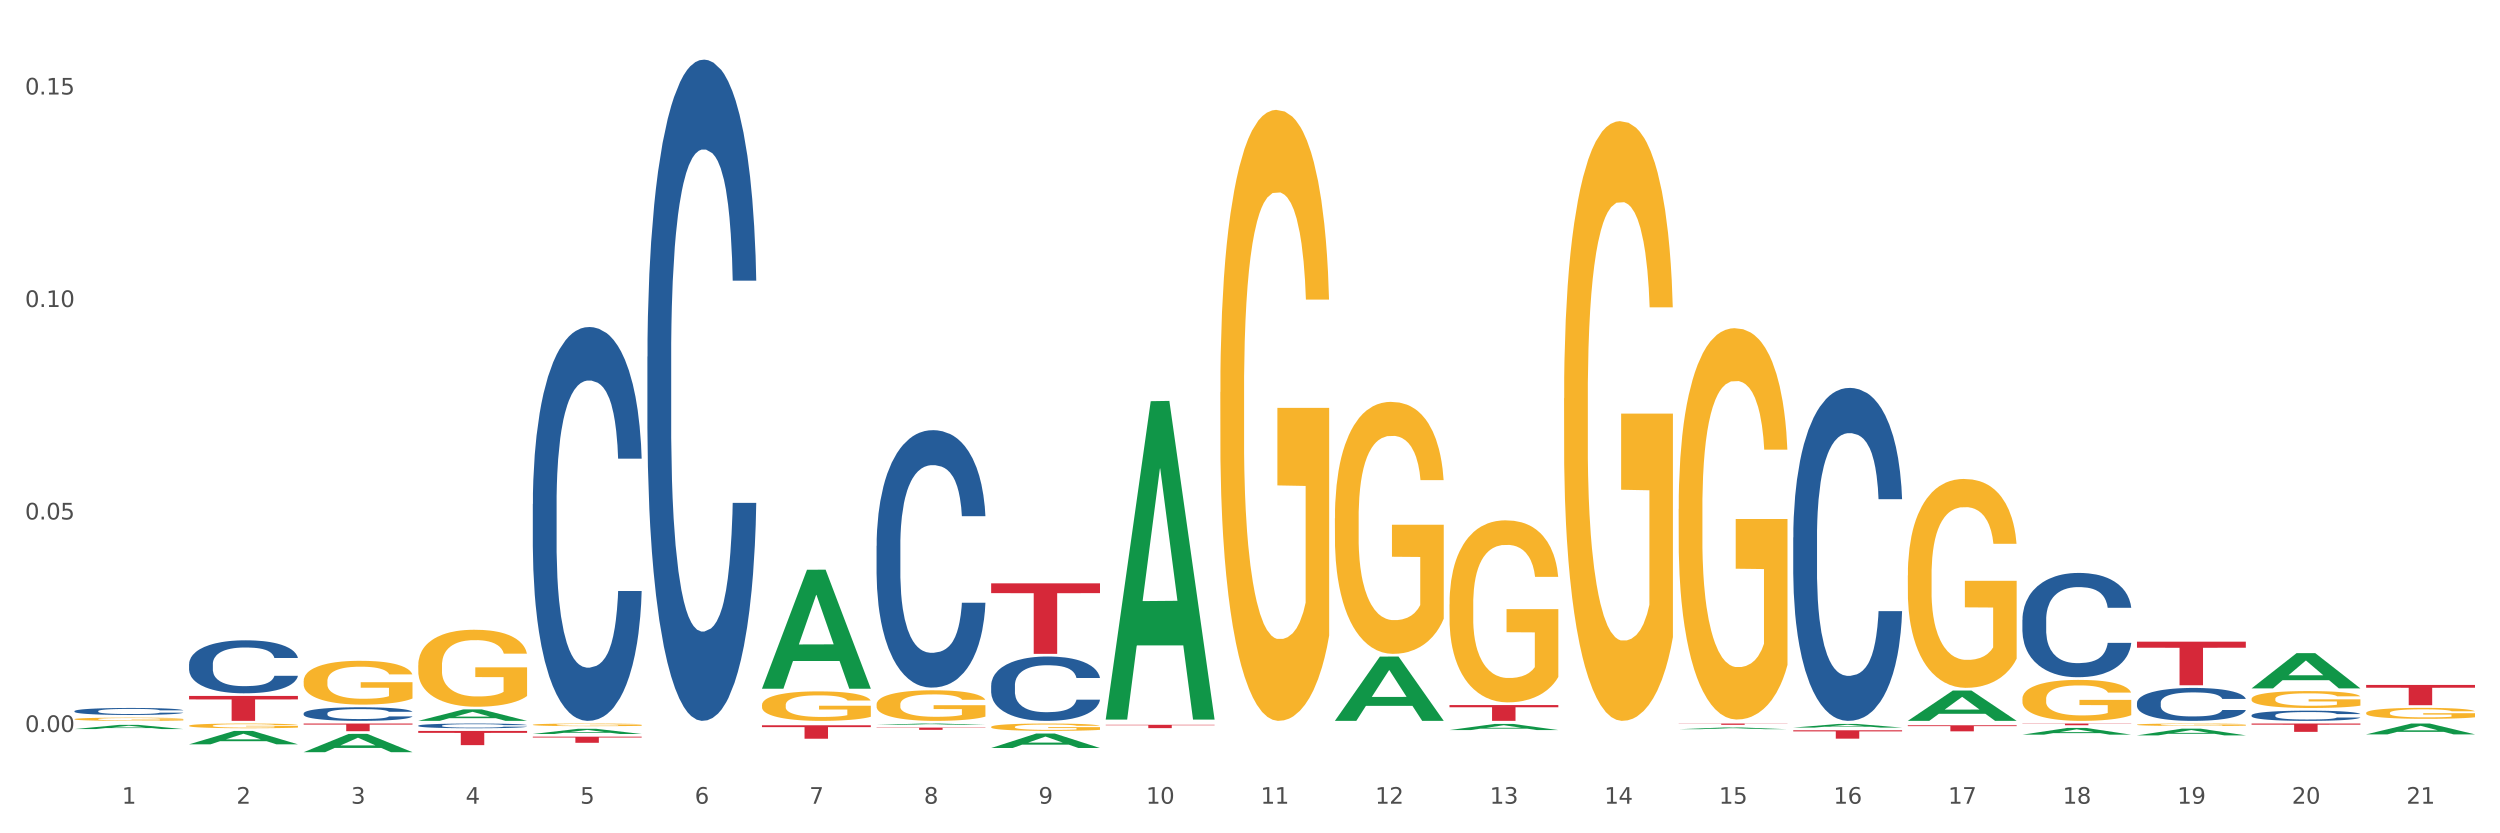 <?xml version="1.0" encoding="utf-8" standalone="no"?>
<!DOCTYPE svg PUBLIC "-//W3C//DTD SVG 1.1//EN"
  "http://www.w3.org/Graphics/SVG/1.1/DTD/svg11.dtd">
<svg xmlns:xlink="http://www.w3.org/1999/xlink" width="1080pt" height="360pt" viewBox="0 0 1080 360" xmlns="http://www.w3.org/2000/svg" version="1.1">
 <rect x="0" y="0" width="1080" height="360" fill="#333333" stroke="none"/>
 <defs>
  <style type="text/css">*{stroke-linejoin: round; stroke-linecap: butt}</style>
 </defs>
 <g id="figure_1">
  <g id="patch_1">
   <path d="M 0 360 
L 1080 360 
L 1080 0 
L 0 0 
z
" style="fill: #ffffff; stroke: #ffffff; stroke-linejoin: miter"/>
  </g>
  <g id="axes_1">
   <g id="matplotlib.axis_1">
    <g id="xtick_1">
     <g id="text_1">
      <!-- 1 -->
      <g style="fill: #4d4d4d" transform="translate(52.633 347.204) scale(0.096 -0.096)">
       <defs>
        <path id="DejaVuSans-31" d="M 794 531 
L 1825 531 
L 1825 4091 
L 703 3866 
L 703 4441 
L 1819 4666 
L 2450 4666 
L 2450 531 
L 3481 531 
L 3481 0 
L 794 0 
L 794 531 
z
" transform="scale(0.016)"/>
       </defs>
       <use xlink:href="#DejaVuSans-31"/>
      </g>
     </g>
    </g>
    <g id="xtick_2">
     <g id="text_2">
      <!-- 2 -->
      <g style="fill: #4d4d4d" transform="translate(102.133 347.204) scale(0.096 -0.096)">
       <defs>
        <path id="DejaVuSans-32" d="M 1228 531 
L 3431 531 
L 3431 0 
L 469 0 
L 469 531 
Q 828 903 1448 1529 
Q 2069 2156 2228 2338 
Q 2531 2678 2651 2914 
Q 2772 3150 2772 3378 
Q 2772 3750 2511 3984 
Q 2250 4219 1831 4219 
Q 1534 4219 1204 4116 
Q 875 4013 500 3803 
L 500 4441 
Q 881 4594 1212 4672 
Q 1544 4750 1819 4750 
Q 2544 4750 2975 4387 
Q 3406 4025 3406 3419 
Q 3406 3131 3298 2873 
Q 3191 2616 2906 2266 
Q 2828 2175 2409 1742 
Q 1991 1309 1228 531 
z
" transform="scale(0.016)"/>
       </defs>
       <use xlink:href="#DejaVuSans-32"/>
      </g>
     </g>
    </g>
    <g id="xtick_3">
     <g id="text_3">
      <!-- 3 -->
      <g style="fill: #4d4d4d" transform="translate(151.633 347.204) scale(0.096 -0.096)">
       <defs>
        <path id="DejaVuSans-33" d="M 2597 2516 
Q 3050 2419 3304 2112 
Q 3559 1806 3559 1356 
Q 3559 666 3084 287 
Q 2609 -91 1734 -91 
Q 1441 -91 1130 -33 
Q 819 25 488 141 
L 488 750 
Q 750 597 1062 519 
Q 1375 441 1716 441 
Q 2309 441 2620 675 
Q 2931 909 2931 1356 
Q 2931 1769 2642 2001 
Q 2353 2234 1838 2234 
L 1294 2234 
L 1294 2753 
L 1863 2753 
Q 2328 2753 2575 2939 
Q 2822 3125 2822 3475 
Q 2822 3834 2567 4026 
Q 2313 4219 1838 4219 
Q 1578 4219 1281 4162 
Q 984 4106 628 3988 
L 628 4550 
Q 988 4650 1302 4700 
Q 1616 4750 1894 4750 
Q 2613 4750 3031 4423 
Q 3450 4097 3450 3541 
Q 3450 3153 3228 2886 
Q 3006 2619 2597 2516 
z
" transform="scale(0.016)"/>
       </defs>
       <use xlink:href="#DejaVuSans-33"/>
      </g>
     </g>
    </g>
    <g id="xtick_4">
     <g id="text_4">
      <!-- 4 -->
      <g style="fill: #4d4d4d" transform="translate(201.133 347.204) scale(0.096 -0.096)">
       <defs>
        <path id="DejaVuSans-34" d="M 2419 4116 
L 825 1625 
L 2419 1625 
L 2419 4116 
z
M 2253 4666 
L 3047 4666 
L 3047 1625 
L 3713 1625 
L 3713 1100 
L 3047 1100 
L 3047 0 
L 2419 0 
L 2419 1100 
L 313 1100 
L 313 1709 
L 2253 4666 
z
" transform="scale(0.016)"/>
       </defs>
       <use xlink:href="#DejaVuSans-34"/>
      </g>
     </g>
    </g>
    <g id="xtick_5">
     <g id="text_5">
      <!-- 5 -->
      <g style="fill: #4d4d4d" transform="translate(250.633 347.204) scale(0.096 -0.096)">
       <defs>
        <path id="DejaVuSans-35" d="M 691 4666 
L 3169 4666 
L 3169 4134 
L 1269 4134 
L 1269 2991 
Q 1406 3038 1543 3061 
Q 1681 3084 1819 3084 
Q 2600 3084 3056 2656 
Q 3513 2228 3513 1497 
Q 3513 744 3044 326 
Q 2575 -91 1722 -91 
Q 1428 -91 1123 -41 
Q 819 9 494 109 
L 494 744 
Q 775 591 1075 516 
Q 1375 441 1709 441 
Q 2250 441 2565 725 
Q 2881 1009 2881 1497 
Q 2881 1984 2565 2268 
Q 2250 2553 1709 2553 
Q 1456 2553 1204 2497 
Q 953 2441 691 2322 
L 691 4666 
z
" transform="scale(0.016)"/>
       </defs>
       <use xlink:href="#DejaVuSans-35"/>
      </g>
     </g>
    </g>
    <g id="xtick_6">
     <g id="text_6">
      <!-- 6 -->
      <g style="fill: #4d4d4d" transform="translate(300.134 347.204) scale(0.096 -0.096)">
       <defs>
        <path id="DejaVuSans-36" d="M 2113 2584 
Q 1688 2584 1439 2293 
Q 1191 2003 1191 1497 
Q 1191 994 1439 701 
Q 1688 409 2113 409 
Q 2538 409 2786 701 
Q 3034 994 3034 1497 
Q 3034 2003 2786 2293 
Q 2538 2584 2113 2584 
z
M 3366 4563 
L 3366 3988 
Q 3128 4100 2886 4159 
Q 2644 4219 2406 4219 
Q 1781 4219 1451 3797 
Q 1122 3375 1075 2522 
Q 1259 2794 1537 2939 
Q 1816 3084 2150 3084 
Q 2853 3084 3261 2657 
Q 3669 2231 3669 1497 
Q 3669 778 3244 343 
Q 2819 -91 2113 -91 
Q 1303 -91 875 529 
Q 447 1150 447 2328 
Q 447 3434 972 4092 
Q 1497 4750 2381 4750 
Q 2619 4750 2861 4703 
Q 3103 4656 3366 4563 
z
" transform="scale(0.016)"/>
       </defs>
       <use xlink:href="#DejaVuSans-36"/>
      </g>
     </g>
    </g>
    <g id="xtick_7">
     <g id="text_7">
      <!-- 7 -->
      <g style="fill: #4d4d4d" transform="translate(349.634 347.204) scale(0.096 -0.096)">
       <defs>
        <path id="DejaVuSans-37" d="M 525 4666 
L 3525 4666 
L 3525 4397 
L 1831 0 
L 1172 0 
L 2766 4134 
L 525 4134 
L 525 4666 
z
" transform="scale(0.016)"/>
       </defs>
       <use xlink:href="#DejaVuSans-37"/>
      </g>
     </g>
    </g>
    <g id="xtick_8">
     <g id="text_8">
      <!-- 8 -->
      <g style="fill: #4d4d4d" transform="translate(399.134 347.204) scale(0.096 -0.096)">
       <defs>
        <path id="DejaVuSans-38" d="M 2034 2216 
Q 1584 2216 1326 1975 
Q 1069 1734 1069 1313 
Q 1069 891 1326 650 
Q 1584 409 2034 409 
Q 2484 409 2743 651 
Q 3003 894 3003 1313 
Q 3003 1734 2745 1975 
Q 2488 2216 2034 2216 
z
M 1403 2484 
Q 997 2584 770 2862 
Q 544 3141 544 3541 
Q 544 4100 942 4425 
Q 1341 4750 2034 4750 
Q 2731 4750 3128 4425 
Q 3525 4100 3525 3541 
Q 3525 3141 3298 2862 
Q 3072 2584 2669 2484 
Q 3125 2378 3379 2068 
Q 3634 1759 3634 1313 
Q 3634 634 3220 271 
Q 2806 -91 2034 -91 
Q 1263 -91 848 271 
Q 434 634 434 1313 
Q 434 1759 690 2068 
Q 947 2378 1403 2484 
z
M 1172 3481 
Q 1172 3119 1398 2916 
Q 1625 2713 2034 2713 
Q 2441 2713 2670 2916 
Q 2900 3119 2900 3481 
Q 2900 3844 2670 4047 
Q 2441 4250 2034 4250 
Q 1625 4250 1398 4047 
Q 1172 3844 1172 3481 
z
" transform="scale(0.016)"/>
       </defs>
       <use xlink:href="#DejaVuSans-38"/>
      </g>
     </g>
    </g>
    <g id="xtick_9">
     <g id="text_9">
      <!-- 9 -->
      <g style="fill: #4d4d4d" transform="translate(448.634 347.204) scale(0.096 -0.096)">
       <defs>
        <path id="DejaVuSans-39" d="M 703 97 
L 703 672 
Q 941 559 1184 500 
Q 1428 441 1663 441 
Q 2288 441 2617 861 
Q 2947 1281 2994 2138 
Q 2813 1869 2534 1725 
Q 2256 1581 1919 1581 
Q 1219 1581 811 2004 
Q 403 2428 403 3163 
Q 403 3881 828 4315 
Q 1253 4750 1959 4750 
Q 2769 4750 3195 4129 
Q 3622 3509 3622 2328 
Q 3622 1225 3098 567 
Q 2575 -91 1691 -91 
Q 1453 -91 1209 -44 
Q 966 3 703 97 
z
M 1959 2075 
Q 2384 2075 2632 2365 
Q 2881 2656 2881 3163 
Q 2881 3666 2632 3958 
Q 2384 4250 1959 4250 
Q 1534 4250 1286 3958 
Q 1038 3666 1038 3163 
Q 1038 2656 1286 2365 
Q 1534 2075 1959 2075 
z
" transform="scale(0.016)"/>
       </defs>
       <use xlink:href="#DejaVuSans-39"/>
      </g>
     </g>
    </g>
    <g id="xtick_10">
     <g id="text_10">
      <!-- 10 -->
      <g style="fill: #4d4d4d" transform="translate(495.079 347.204) scale(0.096 -0.096)">
       <defs>
        <path id="DejaVuSans-30" d="M 2034 4250 
Q 1547 4250 1301 3770 
Q 1056 3291 1056 2328 
Q 1056 1369 1301 889 
Q 1547 409 2034 409 
Q 2525 409 2770 889 
Q 3016 1369 3016 2328 
Q 3016 3291 2770 3770 
Q 2525 4250 2034 4250 
z
M 2034 4750 
Q 2819 4750 3233 4129 
Q 3647 3509 3647 2328 
Q 3647 1150 3233 529 
Q 2819 -91 2034 -91 
Q 1250 -91 836 529 
Q 422 1150 422 2328 
Q 422 3509 836 4129 
Q 1250 4750 2034 4750 
z
" transform="scale(0.016)"/>
       </defs>
       <use xlink:href="#DejaVuSans-31"/>
       <use xlink:href="#DejaVuSans-30" transform="translate(63.623 0)"/>
      </g>
     </g>
    </g>
    <g id="xtick_11">
     <g id="text_11">
      <!-- 11 -->
      <g style="fill: #4d4d4d" transform="translate(544.58 347.204) scale(0.096 -0.096)">
       <use xlink:href="#DejaVuSans-31"/>
       <use xlink:href="#DejaVuSans-31" transform="translate(63.623 0)"/>
      </g>
     </g>
    </g>
    <g id="xtick_12">
     <g id="text_12">
      <!-- 12 -->
      <g style="fill: #4d4d4d" transform="translate(594.08 347.204) scale(0.096 -0.096)">
       <use xlink:href="#DejaVuSans-31"/>
       <use xlink:href="#DejaVuSans-32" transform="translate(63.623 0)"/>
      </g>
     </g>
    </g>
    <g id="xtick_13">
     <g id="text_13">
      <!-- 13 -->
      <g style="fill: #4d4d4d" transform="translate(643.58 347.204) scale(0.096 -0.096)">
       <use xlink:href="#DejaVuSans-31"/>
       <use xlink:href="#DejaVuSans-33" transform="translate(63.623 0)"/>
      </g>
     </g>
    </g>
    <g id="xtick_14">
     <g id="text_14">
      <!-- 14 -->
      <g style="fill: #4d4d4d" transform="translate(693.08 347.204) scale(0.096 -0.096)">
       <use xlink:href="#DejaVuSans-31"/>
       <use xlink:href="#DejaVuSans-34" transform="translate(63.623 0)"/>
      </g>
     </g>
    </g>
    <g id="xtick_15">
     <g id="text_15">
      <!-- 15 -->
      <g style="fill: #4d4d4d" transform="translate(742.58 347.204) scale(0.096 -0.096)">
       <use xlink:href="#DejaVuSans-31"/>
       <use xlink:href="#DejaVuSans-35" transform="translate(63.623 0)"/>
      </g>
     </g>
    </g>
    <g id="xtick_16">
     <g id="text_16">
      <!-- 16 -->
      <g style="fill: #4d4d4d" transform="translate(792.08 347.204) scale(0.096 -0.096)">
       <use xlink:href="#DejaVuSans-31"/>
       <use xlink:href="#DejaVuSans-36" transform="translate(63.623 0)"/>
      </g>
     </g>
    </g>
    <g id="xtick_17">
     <g id="text_17">
      <!-- 17 -->
      <g style="fill: #4d4d4d" transform="translate(841.58 347.204) scale(0.096 -0.096)">
       <use xlink:href="#DejaVuSans-31"/>
       <use xlink:href="#DejaVuSans-37" transform="translate(63.623 0)"/>
      </g>
     </g>
    </g>
    <g id="xtick_18">
     <g id="text_18">
      <!-- 18 -->
      <g style="fill: #4d4d4d" transform="translate(891.08 347.204) scale(0.096 -0.096)">
       <use xlink:href="#DejaVuSans-31"/>
       <use xlink:href="#DejaVuSans-38" transform="translate(63.623 0)"/>
      </g>
     </g>
    </g>
    <g id="xtick_19">
     <g id="text_19">
      <!-- 19 -->
      <g style="fill: #4d4d4d" transform="translate(940.58 347.204) scale(0.096 -0.096)">
       <use xlink:href="#DejaVuSans-31"/>
       <use xlink:href="#DejaVuSans-39" transform="translate(63.623 0)"/>
      </g>
     </g>
    </g>
    <g id="xtick_20">
     <g id="text_20">
      <!-- 20 -->
      <g style="fill: #4d4d4d" transform="translate(990.08 347.204) scale(0.096 -0.096)">
       <use xlink:href="#DejaVuSans-32"/>
       <use xlink:href="#DejaVuSans-30" transform="translate(63.623 0)"/>
      </g>
     </g>
    </g>
    <g id="xtick_21">
     <g id="text_21">
      <!-- 21 -->
      <g style="fill: #4d4d4d" transform="translate(1039.58 347.204) scale(0.096 -0.096)">
       <use xlink:href="#DejaVuSans-32"/>
       <use xlink:href="#DejaVuSans-31" transform="translate(63.623 0)"/>
      </g>
     </g>
    </g>
    <g id="xtick_22"/>
    <g id="xtick_23"/>
    <g id="xtick_24"/>
    <g id="xtick_25"/>
    <g id="xtick_26"/>
    <g id="xtick_27"/>
    <g id="xtick_28"/>
    <g id="xtick_29"/>
    <g id="xtick_30"/>
    <g id="xtick_31"/>
    <g id="xtick_32"/>
    <g id="xtick_33"/>
    <g id="xtick_34"/>
    <g id="xtick_35"/>
    <g id="xtick_36"/>
    <g id="xtick_37"/>
    <g id="xtick_38"/>
    <g id="xtick_39"/>
    <g id="xtick_40"/>
    <g id="xtick_41"/>
   </g>
   <g id="matplotlib.axis_2">
    <g id="ytick_1">
     <g id="text_22">
      <!-- 0.00 -->
      <g style="fill: #4d4d4d" transform="translate(10.8 316.215) scale(0.096 -0.096)">
       <defs>
        <path id="DejaVuSans-2e" d="M 684 794 
L 1344 794 
L 1344 0 
L 684 0 
L 684 794 
z
" transform="scale(0.016)"/>
       </defs>
       <use xlink:href="#DejaVuSans-30"/>
       <use xlink:href="#DejaVuSans-2e" transform="translate(63.623 0)"/>
       <use xlink:href="#DejaVuSans-30" transform="translate(95.41 0)"/>
       <use xlink:href="#DejaVuSans-30" transform="translate(159.033 0)"/>
      </g>
     </g>
    </g>
    <g id="ytick_2">
     <g id="text_23">
      <!-- 0.05 -->
      <g style="fill: #4d4d4d" transform="translate(10.8 224.418) scale(0.096 -0.096)">
       <use xlink:href="#DejaVuSans-30"/>
       <use xlink:href="#DejaVuSans-2e" transform="translate(63.623 0)"/>
       <use xlink:href="#DejaVuSans-30" transform="translate(95.41 0)"/>
       <use xlink:href="#DejaVuSans-35" transform="translate(159.033 0)"/>
      </g>
     </g>
    </g>
    <g id="ytick_3">
     <g id="text_24">
      <!-- 0.10 -->
      <g style="fill: #4d4d4d" transform="translate(10.8 132.621) scale(0.096 -0.096)">
       <use xlink:href="#DejaVuSans-30"/>
       <use xlink:href="#DejaVuSans-2e" transform="translate(63.623 0)"/>
       <use xlink:href="#DejaVuSans-31" transform="translate(95.41 0)"/>
       <use xlink:href="#DejaVuSans-30" transform="translate(159.033 0)"/>
      </g>
     </g>
    </g>
    <g id="ytick_4">
     <g id="text_25">
      <!-- 0.15 -->
      <g style="fill: #4d4d4d" transform="translate(10.8 40.824) scale(0.096 -0.096)">
       <use xlink:href="#DejaVuSans-30"/>
       <use xlink:href="#DejaVuSans-2e" transform="translate(63.623 0)"/>
       <use xlink:href="#DejaVuSans-31" transform="translate(95.41 0)"/>
       <use xlink:href="#DejaVuSans-35" transform="translate(159.033 0)"/>
      </g>
     </g>
    </g>
    <g id="ytick_5"/>
    <g id="ytick_6"/>
    <g id="ytick_7"/>
   </g>
   <g id="PolyCollection_1">
    <path d="M 32.175 314.953 
L 32.223 314.952 
L 51.615 313.135 
L 59.663 313.134 
L 79.2 314.957 
L 69.892 314.957 
L 65.674 314.532 
L 45.652 314.532 
L 45.507 314.539 
L 41.435 314.957 
L 32.175 314.957 
L 32.175 314.953 
L 48.173 314.279 
L 63.153 314.277 
L 55.736 313.522 
L 55.639 313.519 
L 55.542 313.524 
L 48.125 314.277 
L 48.173 314.279 
L 32.175 314.953 
z
" clip-path="url(#pb66f50c581)" style="fill: #109648"/>
    <path d="M 230.175 217.72 
L 230.231 217.564 
L 230.231 213.213 
L 230.397 207.308 
L 231.009 196.431 
L 231.787 188.195 
L 233.121 178.561 
L 233.844 174.521 
L 234.789 170.014 
L 236.734 162.711 
L 238.957 156.495 
L 240.514 153.077 
L 241.681 150.901 
L 244.294 147.016 
L 245.794 145.307 
L 247.351 143.909 
L 248.685 142.976 
L 250.908 141.889 
L 252.687 141.422 
L 254.744 141.267 
L 256.467 141.422 
L 258.746 142.044 
L 262.081 143.909 
L 263.359 144.996 
L 265.082 146.861 
L 266.861 149.347 
L 268.306 151.834 
L 269.974 155.408 
L 271.697 160.069 
L 273.365 165.974 
L 274.532 171.413 
L 275.477 177.162 
L 276.311 184.155 
L 276.922 191.769 
L 277.2 198.14 
L 267.028 198.14 
L 266.75 192.391 
L 266.194 186.175 
L 265.638 181.98 
L 265.027 178.561 
L 264.082 174.676 
L 263.248 172.19 
L 261.859 169.237 
L 260.58 167.373 
L 259.524 166.285 
L 258.245 165.353 
L 255.522 164.42 
L 253.576 164.42 
L 252.353 164.731 
L 250.853 165.508 
L 249.574 166.596 
L 248.073 168.461 
L 246.906 170.481 
L 245.739 173.122 
L 245.072 174.987 
L 244.071 178.406 
L 243.404 181.203 
L 242.515 186.02 
L 242.015 189.438 
L 241.125 198.296 
L 240.736 204.822 
L 240.569 209.329 
L 240.458 214.301 
L 240.458 238.542 
L 240.792 249.42 
L 241.07 254.081 
L 241.514 259.365 
L 242.348 266.202 
L 243.571 272.884 
L 244.849 277.701 
L 245.906 280.653 
L 246.906 282.829 
L 247.907 284.538 
L 249.13 286.092 
L 250.13 287.024 
L 251.631 287.957 
L 253.41 288.423 
L 254.799 288.423 
L 257.634 287.646 
L 258.913 286.869 
L 260.135 285.781 
L 261.469 284.072 
L 262.526 282.207 
L 263.137 280.809 
L 264.137 277.856 
L 264.916 274.749 
L 265.583 271.175 
L 266.027 268.067 
L 266.528 263.405 
L 266.917 258.122 
L 267.028 255.325 
L 277.2 255.325 
L 276.978 260.919 
L 276.589 266.357 
L 275.81 273.661 
L 275.199 277.856 
L 274.254 282.984 
L 273.253 287.335 
L 271.864 292.152 
L 270.585 295.726 
L 269.251 298.834 
L 267.806 301.631 
L 265.194 305.516 
L 264.249 306.604 
L 262.248 308.469 
L 260.691 309.556 
L 258.412 310.644 
L 256.078 311.266 
L 253.632 311.421 
L 251.464 311.11 
L 249.074 310.178 
L 247.573 309.245 
L 245.906 307.847 
L 243.96 305.671 
L 242.126 303.03 
L 240.403 299.922 
L 238.791 296.348 
L 237.29 292.308 
L 235.344 285.626 
L 233.899 279.099 
L 232.843 273.039 
L 232.12 267.911 
L 231.398 261.385 
L 231.009 256.878 
L 230.397 246.001 
L 230.175 235.901 
L 230.175 217.72 
z
" clip-path="url(#pb66f50c581)" style="fill: #255c99"/>
    <path d="M 180.675 313.483 
L 180.731 313.481 
L 180.731 313.429 
L 180.897 313.358 
L 181.509 313.228 
L 182.287 313.13 
L 183.621 313.014 
L 184.344 312.966 
L 185.289 312.912 
L 187.234 312.825 
L 189.457 312.75 
L 191.014 312.71 
L 192.181 312.683 
L 194.794 312.637 
L 196.294 312.617 
L 197.851 312.6 
L 199.185 312.589 
L 201.408 312.576 
L 203.187 312.57 
L 205.244 312.568 
L 206.967 312.57 
L 209.246 312.578 
L 212.581 312.6 
L 213.859 312.613 
L 215.582 312.635 
L 217.361 312.665 
L 218.806 312.695 
L 220.474 312.737 
L 222.197 312.793 
L 223.865 312.864 
L 225.032 312.929 
L 225.977 312.998 
L 226.811 313.081 
L 227.422 313.172 
L 227.7 313.249 
L 217.528 313.249 
L 217.25 313.18 
L 216.694 313.106 
L 216.138 313.055 
L 215.527 313.014 
L 214.582 312.968 
L 213.748 312.938 
L 212.359 312.903 
L 211.08 312.881 
L 210.024 312.868 
L 208.745 312.856 
L 206.022 312.845 
L 204.076 312.845 
L 202.853 312.849 
L 201.353 312.858 
L 200.074 312.871 
L 198.573 312.894 
L 197.406 312.918 
L 196.239 312.949 
L 195.572 312.972 
L 194.571 313.013 
L 193.904 313.046 
L 193.015 313.104 
L 192.515 313.145 
L 191.625 313.251 
L 191.236 313.329 
L 191.069 313.383 
L 190.958 313.442 
L 190.958 313.732 
L 191.292 313.862 
L 191.57 313.918 
L 192.014 313.981 
L 192.848 314.063 
L 194.071 314.143 
L 195.349 314.201 
L 196.406 314.236 
L 197.406 314.262 
L 198.407 314.282 
L 199.63 314.301 
L 200.63 314.312 
L 202.131 314.323 
L 203.91 314.329 
L 205.299 314.329 
L 208.134 314.32 
L 209.412 314.31 
L 210.635 314.297 
L 211.969 314.277 
L 213.026 314.255 
L 213.637 314.238 
L 214.637 314.202 
L 215.416 314.165 
L 216.083 314.123 
L 216.527 314.085 
L 217.028 314.03 
L 217.417 313.966 
L 217.528 313.933 
L 227.7 313.933 
L 227.478 314 
L 227.089 314.065 
L 226.31 314.152 
L 225.699 314.202 
L 224.754 314.264 
L 223.753 314.316 
L 222.364 314.374 
L 221.085 314.416 
L 219.751 314.453 
L 218.306 314.487 
L 215.694 314.533 
L 214.749 314.546 
L 212.748 314.569 
L 211.191 314.582 
L 208.912 314.595 
L 206.578 314.602 
L 204.132 314.604 
L 201.964 314.6 
L 199.574 314.589 
L 198.073 314.578 
L 196.406 314.561 
L 194.46 314.535 
L 192.626 314.504 
L 190.903 314.466 
L 189.291 314.424 
L 187.79 314.375 
L 185.844 314.295 
L 184.399 314.217 
L 183.343 314.145 
L 182.62 314.083 
L 181.898 314.005 
L 181.509 313.951 
L 180.897 313.821 
L 180.675 313.7 
L 180.675 313.483 
z
" clip-path="url(#pb66f50c581)" style="fill: #255c99"/>
    <path d="M 131.175 308.183 
L 131.231 308.177 
L 131.231 308.027 
L 131.397 307.823 
L 132.009 307.447 
L 132.787 307.162 
L 134.121 306.829 
L 134.844 306.689 
L 135.789 306.534 
L 137.734 306.281 
L 139.957 306.066 
L 141.514 305.948 
L 142.681 305.873 
L 145.294 305.739 
L 146.794 305.68 
L 148.351 305.631 
L 149.685 305.599 
L 151.908 305.562 
L 153.687 305.546 
L 155.744 305.54 
L 157.467 305.546 
L 159.746 305.567 
L 163.081 305.631 
L 164.359 305.669 
L 166.082 305.734 
L 167.861 305.819 
L 169.306 305.905 
L 170.974 306.029 
L 172.697 306.19 
L 174.365 306.394 
L 175.532 306.582 
L 176.477 306.781 
L 177.311 307.022 
L 177.922 307.286 
L 178.2 307.506 
L 168.028 307.506 
L 167.75 307.307 
L 167.194 307.092 
L 166.638 306.947 
L 166.027 306.829 
L 165.082 306.695 
L 164.248 306.609 
L 162.859 306.507 
L 161.58 306.442 
L 160.524 306.405 
L 159.245 306.373 
L 156.522 306.34 
L 154.576 306.34 
L 153.353 306.351 
L 151.853 306.378 
L 150.574 306.416 
L 149.073 306.48 
L 147.906 306.55 
L 146.739 306.641 
L 146.072 306.706 
L 145.071 306.824 
L 144.404 306.92 
L 143.515 307.087 
L 143.015 307.205 
L 142.125 307.511 
L 141.736 307.737 
L 141.569 307.893 
L 141.458 308.064 
L 141.458 308.902 
L 141.792 309.278 
L 142.07 309.439 
L 142.514 309.622 
L 143.348 309.858 
L 144.571 310.089 
L 145.849 310.256 
L 146.906 310.358 
L 147.906 310.433 
L 148.907 310.492 
L 150.13 310.546 
L 151.13 310.578 
L 152.631 310.61 
L 154.41 310.626 
L 155.799 310.626 
L 158.634 310.599 
L 159.912 310.572 
L 161.135 310.535 
L 162.469 310.476 
L 163.526 310.411 
L 164.137 310.363 
L 165.137 310.261 
L 165.916 310.154 
L 166.583 310.03 
L 167.027 309.923 
L 167.528 309.761 
L 167.917 309.579 
L 168.028 309.482 
L 178.2 309.482 
L 177.978 309.676 
L 177.589 309.864 
L 176.81 310.116 
L 176.199 310.261 
L 175.254 310.438 
L 174.253 310.589 
L 172.864 310.755 
L 171.585 310.879 
L 170.251 310.986 
L 168.806 311.083 
L 166.194 311.217 
L 165.249 311.254 
L 163.248 311.319 
L 161.691 311.357 
L 159.412 311.394 
L 157.078 311.416 
L 154.632 311.421 
L 152.464 311.41 
L 150.074 311.378 
L 148.573 311.346 
L 146.906 311.297 
L 144.96 311.222 
L 143.126 311.131 
L 141.403 311.024 
L 139.791 310.9 
L 138.29 310.76 
L 136.344 310.529 
L 134.899 310.304 
L 133.843 310.094 
L 133.12 309.917 
L 132.398 309.692 
L 132.009 309.536 
L 131.397 309.16 
L 131.175 308.811 
L 131.175 308.183 
z
" clip-path="url(#pb66f50c581)" style="fill: #255c99"/>
    <path d="M 81.675 286.898 
L 81.731 286.877 
L 81.731 286.291 
L 81.897 285.497 
L 82.509 284.033 
L 83.287 282.924 
L 84.621 281.627 
L 85.344 281.084 
L 86.289 280.477 
L 88.234 279.494 
L 90.457 278.657 
L 92.014 278.197 
L 93.181 277.904 
L 95.794 277.382 
L 97.294 277.151 
L 98.851 276.963 
L 100.185 276.838 
L 102.408 276.691 
L 104.187 276.629 
L 106.244 276.608 
L 107.967 276.629 
L 110.246 276.712 
L 113.581 276.963 
L 114.859 277.11 
L 116.582 277.361 
L 118.361 277.695 
L 119.806 278.03 
L 121.474 278.511 
L 123.197 279.138 
L 124.865 279.933 
L 126.032 280.665 
L 126.977 281.439 
L 127.811 282.38 
L 128.422 283.405 
L 128.7 284.263 
L 118.528 284.263 
L 118.25 283.489 
L 117.694 282.652 
L 117.138 282.087 
L 116.527 281.627 
L 115.582 281.104 
L 114.748 280.77 
L 113.359 280.372 
L 112.08 280.121 
L 111.024 279.975 
L 109.745 279.85 
L 107.022 279.724 
L 105.076 279.724 
L 103.853 279.766 
L 102.353 279.87 
L 101.074 280.017 
L 99.573 280.268 
L 98.406 280.54 
L 97.239 280.895 
L 96.572 281.146 
L 95.571 281.606 
L 94.904 281.983 
L 94.015 282.631 
L 93.515 283.091 
L 92.625 284.284 
L 92.236 285.162 
L 92.069 285.769 
L 91.958 286.438 
L 91.958 289.701 
L 92.292 291.165 
L 92.57 291.792 
L 93.014 292.503 
L 93.848 293.424 
L 95.071 294.323 
L 96.349 294.971 
L 97.406 295.369 
L 98.406 295.661 
L 99.407 295.892 
L 100.63 296.101 
L 101.63 296.226 
L 103.131 296.352 
L 104.91 296.414 
L 106.299 296.414 
L 109.134 296.31 
L 110.412 296.205 
L 111.635 296.059 
L 112.969 295.829 
L 114.026 295.578 
L 114.637 295.39 
L 115.638 294.992 
L 116.416 294.574 
L 117.083 294.093 
L 117.527 293.674 
L 118.028 293.047 
L 118.417 292.336 
L 118.528 291.959 
L 128.7 291.959 
L 128.478 292.712 
L 128.089 293.444 
L 127.31 294.427 
L 126.699 294.992 
L 125.754 295.682 
L 124.753 296.268 
L 123.364 296.916 
L 122.085 297.397 
L 120.751 297.816 
L 119.306 298.192 
L 116.694 298.715 
L 115.749 298.861 
L 113.748 299.112 
L 112.191 299.259 
L 109.912 299.405 
L 107.578 299.489 
L 105.132 299.51 
L 102.964 299.468 
L 100.574 299.343 
L 99.073 299.217 
L 97.406 299.029 
L 95.46 298.736 
L 93.626 298.38 
L 91.903 297.962 
L 90.291 297.481 
L 88.79 296.937 
L 86.844 296.038 
L 85.399 295.159 
L 84.343 294.344 
L 83.62 293.654 
L 82.898 292.775 
L 82.509 292.169 
L 81.897 290.705 
L 81.675 289.345 
L 81.675 286.898 
z
" clip-path="url(#pb66f50c581)" style="fill: #255c99"/>
    <path d="M 32.175 307.199 
L 32.231 307.196 
L 32.231 307.119 
L 32.397 307.014 
L 33.009 306.82 
L 33.787 306.673 
L 35.121 306.502 
L 35.844 306.43 
L 36.789 306.35 
L 38.734 306.219 
L 40.957 306.109 
L 42.514 306.048 
L 43.681 306.009 
L 46.294 305.94 
L 47.794 305.91 
L 49.351 305.885 
L 50.685 305.868 
L 52.908 305.849 
L 54.687 305.84 
L 56.744 305.838 
L 58.467 305.84 
L 60.746 305.851 
L 64.081 305.885 
L 65.359 305.904 
L 67.082 305.937 
L 68.861 305.981 
L 70.306 306.026 
L 71.974 306.089 
L 73.697 306.172 
L 75.365 306.278 
L 76.532 306.374 
L 77.477 306.477 
L 78.311 306.601 
L 78.922 306.737 
L 79.2 306.85 
L 69.028 306.85 
L 68.75 306.748 
L 68.194 306.637 
L 67.638 306.563 
L 67.027 306.502 
L 66.082 306.433 
L 65.248 306.388 
L 63.859 306.336 
L 62.58 306.303 
L 61.524 306.283 
L 60.245 306.267 
L 57.522 306.25 
L 55.576 306.25 
L 54.353 306.255 
L 52.853 306.269 
L 51.574 306.289 
L 50.073 306.322 
L 48.906 306.358 
L 47.739 306.405 
L 47.072 306.438 
L 46.071 306.499 
L 45.404 306.549 
L 44.515 306.635 
L 44.015 306.695 
L 43.125 306.853 
L 42.736 306.969 
L 42.569 307.05 
L 42.458 307.138 
L 42.458 307.57 
L 42.792 307.764 
L 43.07 307.847 
L 43.514 307.941 
L 44.348 308.063 
L 45.571 308.182 
L 46.849 308.267 
L 47.906 308.32 
L 48.906 308.359 
L 49.907 308.389 
L 51.13 308.417 
L 52.13 308.433 
L 53.631 308.45 
L 55.41 308.458 
L 56.799 308.458 
L 59.634 308.444 
L 60.913 308.431 
L 62.135 308.411 
L 63.469 308.381 
L 64.526 308.348 
L 65.137 308.323 
L 66.138 308.27 
L 66.916 308.215 
L 67.583 308.151 
L 68.027 308.096 
L 68.528 308.013 
L 68.917 307.919 
L 69.028 307.869 
L 79.2 307.869 
L 78.978 307.968 
L 78.589 308.065 
L 77.81 308.195 
L 77.199 308.27 
L 76.254 308.361 
L 75.253 308.439 
L 73.864 308.525 
L 72.585 308.588 
L 71.251 308.644 
L 69.806 308.693 
L 67.194 308.763 
L 66.249 308.782 
L 64.248 308.815 
L 62.691 308.835 
L 60.412 308.854 
L 58.078 308.865 
L 55.632 308.868 
L 53.464 308.862 
L 51.074 308.846 
L 49.573 308.829 
L 47.906 308.804 
L 45.96 308.765 
L 44.126 308.718 
L 42.403 308.663 
L 40.791 308.599 
L 39.29 308.527 
L 37.344 308.408 
L 35.899 308.292 
L 34.843 308.184 
L 34.12 308.093 
L 33.398 307.977 
L 33.009 307.896 
L 32.397 307.703 
L 32.175 307.523 
L 32.175 307.199 
z
" clip-path="url(#pb66f50c581)" style="fill: #255c99"/>
    <path d="M 81.675 300.657 
L 128.7 300.657 
L 128.7 302.153 
L 110.202 302.163 
L 110.202 311.421 
L 100.062 311.421 
L 100.062 302.163 
L 81.675 302.153 
L 81.675 300.667 
L 81.675 300.657 
z
" clip-path="url(#pb66f50c581)" style="fill: #d62839"/>
    <path d="M 131.175 312.568 
L 178.2 312.568 
L 178.2 313.03 
L 159.702 313.033 
L 159.702 315.892 
L 149.562 315.892 
L 149.562 313.033 
L 131.175 313.03 
L 131.175 312.571 
L 131.175 312.568 
z
" clip-path="url(#pb66f50c581)" style="fill: #d62839"/>
    <path d="M 180.675 315.751 
L 227.7 315.751 
L 227.7 316.607 
L 209.202 316.613 
L 209.202 321.91 
L 199.062 321.91 
L 199.062 316.613 
L 180.675 316.607 
L 180.675 315.757 
L 180.675 315.751 
z
" clip-path="url(#pb66f50c581)" style="fill: #d62839"/>
    <path d="M 230.175 318.235 
L 277.2 318.235 
L 277.2 318.606 
L 258.702 318.609 
L 258.702 320.904 
L 248.562 320.904 
L 248.562 318.609 
L 230.175 318.606 
L 230.175 318.238 
L 230.175 318.235 
z
" clip-path="url(#pb66f50c581)" style="fill: #d62839"/>
    <path d="M 329.175 313.305 
L 376.2 313.305 
L 376.2 314.114 
L 357.702 314.12 
L 357.702 319.128 
L 347.562 319.128 
L 347.562 314.12 
L 329.175 314.114 
L 329.175 313.311 
L 329.175 313.305 
z
" clip-path="url(#pb66f50c581)" style="fill: #d62839"/>
    <path d="M 378.675 314.319 
L 425.7 314.319 
L 425.7 314.455 
L 407.202 314.456 
L 407.202 315.3 
L 397.062 315.3 
L 397.062 314.456 
L 378.675 314.455 
L 378.675 314.32 
L 378.675 314.319 
z
" clip-path="url(#pb66f50c581)" style="fill: #d62839"/>
    <path d="M 428.175 252.003 
L 475.2 252.003 
L 475.2 256.235 
L 456.702 256.264 
L 456.702 282.46 
L 446.562 282.46 
L 446.562 256.264 
L 428.175 256.235 
L 428.175 252.031 
L 428.175 252.003 
z
" clip-path="url(#pb66f50c581)" style="fill: #d62839"/>
    <path d="M 477.675 313.104 
L 524.7 313.104 
L 524.7 313.306 
L 506.202 313.308 
L 506.202 314.558 
L 496.062 314.558 
L 496.062 313.308 
L 477.675 313.306 
L 477.675 313.106 
L 477.675 313.104 
z
" clip-path="url(#pb66f50c581)" style="fill: #d62839"/>
    <path d="M 626.175 304.576 
L 673.2 304.576 
L 673.2 305.527 
L 654.702 305.533 
L 654.702 311.421 
L 644.562 311.421 
L 644.562 305.533 
L 626.175 305.527 
L 626.175 304.582 
L 626.175 304.576 
z
" clip-path="url(#pb66f50c581)" style="fill: #d62839"/>
    <path d="M 725.175 312.568 
L 772.2 312.568 
L 772.2 312.646 
L 753.702 312.646 
L 753.702 313.126 
L 743.562 313.126 
L 743.562 312.646 
L 725.175 312.646 
L 725.175 312.569 
L 725.175 312.568 
z
" clip-path="url(#pb66f50c581)" style="fill: #d62839"/>
    <path d="M 774.675 315.466 
L 821.7 315.466 
L 821.7 315.972 
L 803.202 315.976 
L 803.202 319.107 
L 793.062 319.107 
L 793.062 315.976 
L 774.675 315.972 
L 774.675 315.47 
L 774.675 315.466 
z
" clip-path="url(#pb66f50c581)" style="fill: #d62839"/>
    <path d="M 824.175 313.315 
L 871.2 313.315 
L 871.2 313.679 
L 852.702 313.681 
L 852.702 315.934 
L 842.562 315.934 
L 842.562 313.681 
L 824.175 313.679 
L 824.175 313.317 
L 824.175 313.315 
z
" clip-path="url(#pb66f50c581)" style="fill: #d62839"/>
    <path d="M 873.675 312.568 
L 920.7 312.568 
L 920.7 312.671 
L 902.202 312.672 
L 902.202 313.307 
L 892.062 313.307 
L 892.062 312.672 
L 873.675 312.671 
L 873.675 312.569 
L 873.675 312.568 
z
" clip-path="url(#pb66f50c581)" style="fill: #d62839"/>
    <path d="M 923.175 277.206 
L 970.2 277.206 
L 970.2 279.823 
L 951.702 279.841 
L 951.702 296.04 
L 941.562 296.04 
L 941.562 279.841 
L 923.175 279.823 
L 923.175 277.223 
L 923.175 277.206 
z
" clip-path="url(#pb66f50c581)" style="fill: #d62839"/>
    <path d="M 279.675 154.112 
L 279.731 153.851 
L 279.731 146.546 
L 279.897 136.633 
L 280.509 118.371 
L 281.287 104.545 
L 282.621 88.37 
L 283.344 81.587 
L 284.289 74.022 
L 286.234 61.761 
L 288.457 51.326 
L 290.014 45.586 
L 291.181 41.934 
L 293.794 35.412 
L 295.294 32.542 
L 296.851 30.194 
L 298.185 28.629 
L 300.408 26.803 
L 302.187 26.02 
L 304.244 25.759 
L 305.967 26.02 
L 308.246 27.064 
L 311.581 30.194 
L 312.859 32.021 
L 314.582 35.151 
L 316.361 39.325 
L 317.806 43.499 
L 319.474 49.499 
L 321.197 57.326 
L 322.865 67.239 
L 324.032 76.37 
L 324.977 86.022 
L 325.811 97.762 
L 326.422 110.545 
L 326.7 121.241 
L 316.528 121.241 
L 316.25 111.588 
L 315.694 101.153 
L 315.138 94.11 
L 314.527 88.37 
L 313.582 81.848 
L 312.748 77.674 
L 311.359 72.718 
L 310.08 69.587 
L 309.024 67.761 
L 307.745 66.196 
L 305.022 64.63 
L 303.076 64.63 
L 301.853 65.152 
L 300.353 66.456 
L 299.074 68.283 
L 297.573 71.413 
L 296.406 74.805 
L 295.239 79.24 
L 294.572 82.37 
L 293.571 88.109 
L 292.904 92.805 
L 292.015 100.892 
L 291.515 106.632 
L 290.625 121.502 
L 290.236 132.459 
L 290.069 140.024 
L 289.958 148.372 
L 289.958 189.069 
L 290.292 207.331 
L 290.57 215.157 
L 291.014 224.027 
L 291.848 235.505 
L 293.071 246.723 
L 294.349 254.81 
L 295.406 259.767 
L 296.406 263.419 
L 297.407 266.289 
L 298.63 268.898 
L 299.63 270.463 
L 301.131 272.028 
L 302.91 272.811 
L 304.299 272.811 
L 307.134 271.507 
L 308.413 270.202 
L 309.635 268.376 
L 310.969 265.506 
L 312.026 262.376 
L 312.637 260.028 
L 313.637 255.071 
L 314.416 249.854 
L 315.083 243.854 
L 315.527 238.636 
L 316.028 230.81 
L 316.417 221.94 
L 316.528 217.244 
L 326.7 217.244 
L 326.478 226.636 
L 326.089 235.766 
L 325.31 248.028 
L 324.699 255.071 
L 323.754 263.68 
L 322.753 270.985 
L 321.364 279.072 
L 320.085 285.072 
L 318.751 290.29 
L 317.306 294.986 
L 314.694 301.508 
L 313.749 303.334 
L 311.748 306.464 
L 310.191 308.29 
L 307.912 310.117 
L 305.578 311.16 
L 303.132 311.421 
L 300.964 310.899 
L 298.574 309.334 
L 297.073 307.769 
L 295.406 305.421 
L 293.46 301.768 
L 291.626 297.334 
L 289.903 292.116 
L 288.291 286.116 
L 286.79 279.333 
L 284.844 268.115 
L 283.399 257.158 
L 282.343 246.984 
L 281.62 238.375 
L 280.898 227.418 
L 280.509 219.853 
L 279.897 201.591 
L 279.675 184.634 
L 279.675 154.112 
z
" clip-path="url(#pb66f50c581)" style="fill: #255c99"/>
    <path d="M 972.675 312.568 
L 1019.7 312.568 
L 1019.7 313.067 
L 1001.202 313.071 
L 1001.202 316.159 
L 991.062 316.159 
L 991.062 313.071 
L 972.675 313.067 
L 972.675 312.572 
L 972.675 312.568 
z
" clip-path="url(#pb66f50c581)" style="fill: #d62839"/>
    <path d="M 378.675 235.802 
L 378.731 235.701 
L 378.731 232.857 
L 378.897 228.997 
L 379.509 221.886 
L 380.287 216.503 
L 381.621 210.205 
L 382.344 207.564 
L 383.289 204.618 
L 385.234 199.844 
L 387.457 195.781 
L 389.014 193.546 
L 390.181 192.124 
L 392.794 189.584 
L 394.294 188.467 
L 395.851 187.553 
L 397.185 186.943 
L 399.408 186.232 
L 401.187 185.928 
L 403.244 185.826 
L 404.967 185.928 
L 407.246 186.334 
L 410.581 187.553 
L 411.859 188.264 
L 413.582 189.483 
L 415.361 191.108 
L 416.806 192.733 
L 418.474 195.07 
L 420.197 198.117 
L 421.865 201.977 
L 423.032 205.532 
L 423.977 209.291 
L 424.811 213.862 
L 425.422 218.839 
L 425.7 223.004 
L 415.528 223.004 
L 415.25 219.245 
L 414.694 215.182 
L 414.138 212.439 
L 413.527 210.205 
L 412.582 207.665 
L 411.748 206.04 
L 410.359 204.11 
L 409.08 202.891 
L 408.024 202.18 
L 406.745 201.571 
L 404.022 200.961 
L 402.076 200.961 
L 400.853 201.164 
L 399.353 201.672 
L 398.074 202.383 
L 396.573 203.602 
L 395.406 204.923 
L 394.239 206.65 
L 393.572 207.868 
L 392.571 210.103 
L 391.904 211.932 
L 391.015 215.08 
L 390.515 217.315 
L 389.625 223.105 
L 389.236 227.371 
L 389.069 230.317 
L 388.958 233.568 
L 388.958 249.414 
L 389.292 256.524 
L 389.57 259.572 
L 390.014 263.025 
L 390.848 267.495 
L 392.071 271.862 
L 393.349 275.011 
L 394.406 276.941 
L 395.406 278.363 
L 396.407 279.481 
L 397.63 280.497 
L 398.63 281.106 
L 400.131 281.716 
L 401.91 282.02 
L 403.299 282.02 
L 406.134 281.512 
L 407.413 281.004 
L 408.635 280.293 
L 409.969 279.176 
L 411.026 277.957 
L 411.637 277.043 
L 412.637 275.113 
L 413.416 273.081 
L 414.083 270.745 
L 414.527 268.714 
L 415.028 265.666 
L 415.417 262.213 
L 415.528 260.384 
L 425.7 260.384 
L 425.478 264.041 
L 425.089 267.596 
L 424.31 272.37 
L 423.699 275.113 
L 422.754 278.465 
L 421.753 281.309 
L 420.364 284.458 
L 419.085 286.794 
L 417.751 288.826 
L 416.306 290.654 
L 413.694 293.194 
L 412.749 293.905 
L 410.748 295.124 
L 409.191 295.835 
L 406.912 296.546 
L 404.578 296.952 
L 402.132 297.054 
L 399.964 296.851 
L 397.574 296.241 
L 396.073 295.632 
L 394.406 294.718 
L 392.46 293.295 
L 390.626 291.569 
L 388.903 289.537 
L 387.291 287.201 
L 385.79 284.56 
L 383.844 280.192 
L 382.399 275.926 
L 381.343 271.964 
L 380.62 268.612 
L 379.898 264.346 
L 379.509 261.4 
L 378.897 254.29 
L 378.675 247.687 
L 378.675 235.802 
z
" clip-path="url(#pb66f50c581)" style="fill: #255c99"/>
    <path d="M 774.675 232.205 
L 774.731 232.073 
L 774.731 228.395 
L 774.897 223.403 
L 775.509 214.207 
L 776.287 207.244 
L 777.621 199.099 
L 778.344 195.684 
L 779.289 191.874 
L 781.234 185.7 
L 783.457 180.445 
L 785.014 177.555 
L 786.181 175.715 
L 788.794 172.431 
L 790.294 170.986 
L 791.851 169.804 
L 793.185 169.015 
L 795.408 168.096 
L 797.187 167.702 
L 799.244 167.57 
L 800.967 167.702 
L 803.246 168.227 
L 806.581 169.804 
L 807.859 170.723 
L 809.582 172.3 
L 811.361 174.402 
L 812.806 176.504 
L 814.474 179.525 
L 816.197 183.466 
L 817.865 188.458 
L 819.032 193.056 
L 819.977 197.917 
L 820.811 203.829 
L 821.422 210.266 
L 821.7 215.652 
L 811.528 215.652 
L 811.25 210.791 
L 810.694 205.536 
L 810.138 201.989 
L 809.527 199.099 
L 808.582 195.815 
L 807.748 193.713 
L 806.359 191.217 
L 805.08 189.641 
L 804.024 188.721 
L 802.745 187.933 
L 800.022 187.145 
L 798.076 187.145 
L 796.853 187.407 
L 795.353 188.064 
L 794.074 188.984 
L 792.573 190.56 
L 791.406 192.268 
L 790.239 194.501 
L 789.572 196.078 
L 788.571 198.968 
L 787.904 201.333 
L 787.015 205.405 
L 786.515 208.295 
L 785.625 215.783 
L 785.236 221.301 
L 785.069 225.111 
L 784.958 229.314 
L 784.958 249.808 
L 785.292 259.004 
L 785.57 262.945 
L 786.014 267.412 
L 786.848 273.192 
L 788.071 278.841 
L 789.349 282.914 
L 790.406 285.41 
L 791.406 287.249 
L 792.407 288.694 
L 793.63 290.008 
L 794.63 290.796 
L 796.131 291.584 
L 797.91 291.978 
L 799.299 291.978 
L 802.134 291.321 
L 803.413 290.664 
L 804.635 289.745 
L 805.969 288.3 
L 807.026 286.723 
L 807.637 285.541 
L 808.638 283.045 
L 809.416 280.418 
L 810.083 277.396 
L 810.527 274.769 
L 811.028 270.828 
L 811.417 266.361 
L 811.528 263.996 
L 821.7 263.996 
L 821.478 268.726 
L 821.089 273.324 
L 820.31 279.498 
L 819.699 283.045 
L 818.754 287.38 
L 817.753 291.059 
L 816.364 295.131 
L 815.085 298.153 
L 813.751 300.78 
L 812.306 303.145 
L 809.694 306.429 
L 808.749 307.349 
L 806.748 308.925 
L 805.191 309.845 
L 802.912 310.764 
L 800.578 311.29 
L 798.132 311.421 
L 795.964 311.158 
L 793.574 310.37 
L 792.073 309.582 
L 790.406 308.399 
L 788.46 306.56 
L 786.626 304.327 
L 784.903 301.7 
L 783.291 298.678 
L 781.79 295.262 
L 779.844 289.613 
L 778.399 284.096 
L 777.343 278.972 
L 776.62 274.637 
L 775.898 269.12 
L 775.509 265.31 
L 774.897 256.114 
L 774.675 247.575 
L 774.675 232.205 
z
" clip-path="url(#pb66f50c581)" style="fill: #255c99"/>
    <path d="M 131.175 294.213 
L 131.231 294.196 
L 131.231 293.573 
L 131.342 293.038 
L 131.897 291.741 
L 132.73 290.67 
L 133.34 290.099 
L 133.951 289.633 
L 134.673 289.166 
L 135.561 288.682 
L 137.171 287.973 
L 138.17 287.61 
L 139.392 287.23 
L 141.613 286.677 
L 143.223 286.366 
L 144.888 286.107 
L 147.609 285.796 
L 149.385 285.657 
L 151.273 285.554 
L 153.549 285.485 
L 155.27 285.467 
L 159.046 285.519 
L 162.266 285.675 
L 163.82 285.796 
L 165.819 286.003 
L 166.874 286.141 
L 168.595 286.418 
L 170.372 286.781 
L 171.593 287.092 
L 173.425 287.68 
L 174.813 288.267 
L 176.09 288.993 
L 176.756 289.494 
L 177.256 289.961 
L 177.7 290.497 
L 178.144 291.344 
L 168.151 291.344 
L 167.762 290.739 
L 167.152 290.168 
L 166.263 289.615 
L 165.486 289.27 
L 164.154 288.838 
L 162.932 288.561 
L 161.655 288.354 
L 160.101 288.181 
L 158.879 288.094 
L 157.158 288.025 
L 153.771 288.043 
L 151.495 288.181 
L 149.941 288.354 
L 148.941 288.509 
L 148.053 288.682 
L 147.054 288.924 
L 145.888 289.287 
L 145.055 289.615 
L 144.222 290.03 
L 143.556 290.445 
L 142.945 290.929 
L 142.445 291.447 
L 142.057 291.983 
L 141.724 292.64 
L 141.446 293.729 
L 141.446 296.097 
L 141.557 296.633 
L 141.835 297.341 
L 142.168 297.877 
L 142.723 298.516 
L 143.223 298.949 
L 144.167 299.571 
L 145.221 300.089 
L 146.054 300.418 
L 146.887 300.694 
L 148.331 301.074 
L 149.941 301.386 
L 151.329 301.576 
L 153.216 301.749 
L 154.493 301.818 
L 155.604 301.852 
L 158.324 301.852 
L 160.267 301.8 
L 162.432 301.679 
L 164.098 301.524 
L 165.486 301.334 
L 167.041 301.023 
L 168.04 300.729 
L 168.04 297.116 
L 155.826 297.099 
L 155.826 294.697 
L 178.2 294.697 
L 178.2 301.749 
L 177.256 302.111 
L 176.201 302.44 
L 175.091 302.734 
L 173.425 303.097 
L 171.427 303.442 
L 169.65 303.684 
L 167.762 303.892 
L 165.542 304.082 
L 162.655 304.255 
L 160.878 304.324 
L 158.657 304.376 
L 156.048 304.393 
L 153.771 304.358 
L 151.551 304.272 
L 149.219 304.116 
L 146.943 303.892 
L 145.221 303.667 
L 143.5 303.39 
L 141.668 303.028 
L 140.225 302.682 
L 139.114 302.371 
L 137.893 301.973 
L 136.56 301.455 
L 135.561 300.988 
L 134.673 300.504 
L 133.729 299.882 
L 133.063 299.346 
L 132.396 298.672 
L 132.008 298.171 
L 131.564 297.393 
L 131.231 296.304 
L 131.175 294.213 
z
" clip-path="url(#pb66f50c581)" style="fill: #f7b32b"/>
    <path d="M 180.675 287.426 
L 180.731 287.396 
L 180.731 286.302 
L 180.842 285.36 
L 181.397 283.081 
L 182.23 281.197 
L 182.84 280.194 
L 183.451 279.374 
L 184.173 278.553 
L 185.061 277.702 
L 186.671 276.457 
L 187.67 275.819 
L 188.892 275.15 
L 191.113 274.178 
L 192.723 273.631 
L 194.388 273.175 
L 197.109 272.628 
L 198.885 272.385 
L 200.773 272.203 
L 203.049 272.081 
L 204.77 272.051 
L 208.546 272.142 
L 211.766 272.415 
L 213.32 272.628 
L 215.319 272.993 
L 216.374 273.236 
L 218.095 273.722 
L 219.872 274.36 
L 221.093 274.907 
L 222.925 275.94 
L 224.313 276.973 
L 225.59 278.249 
L 226.256 279.131 
L 226.756 279.951 
L 227.2 280.893 
L 227.644 282.382 
L 217.651 282.382 
L 217.262 281.318 
L 216.652 280.316 
L 215.763 279.343 
L 214.986 278.736 
L 213.654 277.976 
L 212.432 277.49 
L 211.155 277.125 
L 209.601 276.821 
L 208.379 276.669 
L 206.658 276.548 
L 203.271 276.578 
L 200.995 276.821 
L 199.441 277.125 
L 198.441 277.399 
L 197.553 277.702 
L 196.554 278.128 
L 195.388 278.766 
L 194.555 279.343 
L 193.722 280.073 
L 193.056 280.802 
L 192.445 281.653 
L 191.945 282.564 
L 191.557 283.506 
L 191.224 284.661 
L 190.946 286.575 
L 190.946 290.738 
L 191.057 291.68 
L 191.335 292.926 
L 191.668 293.868 
L 192.223 294.992 
L 192.723 295.752 
L 193.667 296.846 
L 194.721 297.757 
L 195.554 298.335 
L 196.387 298.821 
L 197.831 299.489 
L 199.441 300.036 
L 200.829 300.37 
L 202.716 300.674 
L 203.993 300.796 
L 205.104 300.857 
L 207.824 300.857 
L 209.767 300.765 
L 211.932 300.553 
L 213.598 300.279 
L 214.986 299.945 
L 216.541 299.398 
L 217.54 298.882 
L 217.54 292.531 
L 205.326 292.5 
L 205.326 288.277 
L 227.7 288.277 
L 227.7 300.674 
L 226.756 301.312 
L 225.701 301.89 
L 224.591 302.406 
L 222.925 303.044 
L 220.927 303.652 
L 219.15 304.078 
L 217.262 304.442 
L 215.042 304.776 
L 212.155 305.08 
L 210.378 305.202 
L 208.157 305.293 
L 205.548 305.323 
L 203.271 305.263 
L 201.051 305.111 
L 198.719 304.837 
L 196.443 304.442 
L 194.721 304.047 
L 193 303.561 
L 191.168 302.923 
L 189.725 302.315 
L 188.614 301.768 
L 187.393 301.069 
L 186.06 300.158 
L 185.061 299.337 
L 184.173 298.487 
L 183.229 297.393 
L 182.563 296.451 
L 181.896 295.266 
L 181.508 294.384 
L 181.064 293.017 
L 180.731 291.103 
L 180.675 287.426 
z
" clip-path="url(#pb66f50c581)" style="fill: #f7b32b"/>
    <path d="M 230.175 313.094 
L 230.231 313.093 
L 230.231 313.056 
L 230.342 313.024 
L 230.897 312.946 
L 231.73 312.881 
L 232.34 312.847 
L 232.951 312.819 
L 233.673 312.791 
L 234.561 312.762 
L 236.171 312.719 
L 237.17 312.697 
L 238.392 312.674 
L 240.613 312.641 
L 242.223 312.622 
L 243.888 312.607 
L 246.609 312.588 
L 248.385 312.58 
L 250.273 312.573 
L 252.549 312.569 
L 254.27 312.568 
L 258.046 312.571 
L 261.266 312.581 
L 262.82 312.588 
L 264.819 312.6 
L 265.874 312.609 
L 267.595 312.625 
L 269.372 312.647 
L 270.593 312.666 
L 272.425 312.701 
L 273.813 312.737 
L 275.09 312.78 
L 275.756 312.81 
L 276.256 312.839 
L 276.7 312.871 
L 277.144 312.922 
L 267.151 312.922 
L 266.762 312.885 
L 266.152 312.851 
L 265.263 312.818 
L 264.486 312.797 
L 263.154 312.771 
L 261.932 312.754 
L 260.655 312.742 
L 259.101 312.731 
L 257.879 312.726 
L 256.158 312.722 
L 252.771 312.723 
L 250.495 312.731 
L 248.941 312.742 
L 247.941 312.751 
L 247.053 312.762 
L 246.054 312.776 
L 244.888 312.798 
L 244.055 312.818 
L 243.222 312.843 
L 242.556 312.868 
L 241.945 312.897 
L 241.445 312.928 
L 241.057 312.96 
L 240.724 313 
L 240.446 313.065 
L 240.446 313.208 
L 240.557 313.24 
L 240.835 313.282 
L 241.168 313.315 
L 241.723 313.353 
L 242.223 313.379 
L 243.167 313.417 
L 244.221 313.448 
L 245.054 313.468 
L 245.887 313.484 
L 247.331 313.507 
L 248.941 313.526 
L 250.329 313.537 
L 252.216 313.548 
L 253.493 313.552 
L 254.604 313.554 
L 257.324 313.554 
L 259.267 313.551 
L 261.432 313.543 
L 263.098 313.534 
L 264.486 313.523 
L 266.041 313.504 
L 267.04 313.486 
L 267.04 313.269 
L 254.826 313.268 
L 254.826 313.123 
L 277.2 313.123 
L 277.2 313.548 
L 276.256 313.569 
L 275.201 313.589 
L 274.091 313.607 
L 272.425 313.629 
L 270.427 313.649 
L 268.65 313.664 
L 266.762 313.677 
L 264.542 313.688 
L 261.655 313.698 
L 259.878 313.702 
L 257.657 313.706 
L 255.048 313.707 
L 252.771 313.705 
L 250.551 313.699 
L 248.219 313.69 
L 245.943 313.677 
L 244.221 313.663 
L 242.5 313.646 
L 240.668 313.625 
L 239.225 313.604 
L 238.114 313.585 
L 236.893 313.561 
L 235.56 313.53 
L 234.561 313.502 
L 233.673 313.473 
L 232.729 313.435 
L 232.063 313.403 
L 231.396 313.363 
L 231.008 313.332 
L 230.564 313.286 
L 230.231 313.22 
L 230.175 313.094 
z
" clip-path="url(#pb66f50c581)" style="fill: #f7b32b"/>
    <path d="M 329.175 304.565 
L 329.231 304.553 
L 329.231 304.134 
L 329.342 303.773 
L 329.897 302.9 
L 330.73 302.179 
L 331.34 301.794 
L 331.951 301.48 
L 332.673 301.166 
L 333.561 300.84 
L 335.171 300.363 
L 336.17 300.118 
L 337.392 299.862 
L 339.613 299.49 
L 341.223 299.28 
L 342.888 299.106 
L 345.609 298.896 
L 347.385 298.803 
L 349.273 298.733 
L 351.549 298.686 
L 353.27 298.675 
L 357.046 298.71 
L 360.266 298.815 
L 361.82 298.896 
L 363.819 299.036 
L 364.874 299.129 
L 366.595 299.315 
L 368.372 299.56 
L 369.593 299.769 
L 371.425 300.165 
L 372.813 300.561 
L 374.09 301.049 
L 374.756 301.387 
L 375.256 301.701 
L 375.7 302.062 
L 376.144 302.633 
L 366.151 302.633 
L 365.762 302.225 
L 365.152 301.841 
L 364.263 301.469 
L 363.486 301.236 
L 362.154 300.945 
L 360.932 300.758 
L 359.655 300.619 
L 358.101 300.502 
L 356.879 300.444 
L 355.158 300.398 
L 351.771 300.409 
L 349.495 300.502 
L 347.941 300.619 
L 346.941 300.724 
L 346.053 300.84 
L 345.054 301.003 
L 343.888 301.247 
L 343.055 301.469 
L 342.222 301.748 
L 341.556 302.027 
L 340.945 302.353 
L 340.445 302.702 
L 340.057 303.063 
L 339.724 303.506 
L 339.446 304.239 
L 339.446 305.834 
L 339.557 306.194 
L 339.835 306.672 
L 340.168 307.033 
L 340.723 307.463 
L 341.223 307.754 
L 342.167 308.173 
L 343.221 308.523 
L 344.054 308.744 
L 344.887 308.93 
L 346.331 309.186 
L 347.941 309.396 
L 349.329 309.524 
L 351.216 309.64 
L 352.493 309.687 
L 353.604 309.71 
L 356.324 309.71 
L 358.267 309.675 
L 360.432 309.593 
L 362.098 309.489 
L 363.486 309.361 
L 365.041 309.151 
L 366.04 308.953 
L 366.04 306.52 
L 353.826 306.509 
L 353.826 304.891 
L 376.2 304.891 
L 376.2 309.64 
L 375.256 309.884 
L 374.201 310.106 
L 373.091 310.304 
L 371.425 310.548 
L 369.427 310.781 
L 367.65 310.944 
L 365.762 311.083 
L 363.542 311.211 
L 360.655 311.328 
L 358.878 311.374 
L 356.657 311.409 
L 354.048 311.421 
L 351.771 311.398 
L 349.551 311.34 
L 347.219 311.235 
L 344.943 311.083 
L 343.221 310.932 
L 341.5 310.746 
L 339.668 310.501 
L 338.225 310.269 
L 337.114 310.059 
L 335.893 309.791 
L 334.56 309.442 
L 333.561 309.128 
L 332.673 308.802 
L 331.729 308.383 
L 331.063 308.022 
L 330.396 307.568 
L 330.008 307.23 
L 329.564 306.707 
L 329.231 305.973 
L 329.175 304.565 
z
" clip-path="url(#pb66f50c581)" style="fill: #f7b32b"/>
    <path d="M 378.675 304.31 
L 378.731 304.298 
L 378.731 303.863 
L 378.842 303.489 
L 379.397 302.584 
L 380.23 301.835 
L 380.84 301.437 
L 381.451 301.111 
L 382.173 300.785 
L 383.061 300.447 
L 384.671 299.952 
L 385.67 299.698 
L 386.892 299.432 
L 389.113 299.046 
L 390.723 298.829 
L 392.388 298.648 
L 395.109 298.43 
L 396.885 298.334 
L 398.773 298.261 
L 401.049 298.213 
L 402.77 298.201 
L 406.546 298.237 
L 409.766 298.346 
L 411.32 298.43 
L 413.319 298.575 
L 414.374 298.672 
L 416.095 298.865 
L 417.872 299.119 
L 419.093 299.336 
L 420.925 299.746 
L 422.313 300.157 
L 423.59 300.664 
L 424.256 301.014 
L 424.756 301.34 
L 425.2 301.714 
L 425.644 302.306 
L 415.651 302.306 
L 415.262 301.883 
L 414.652 301.485 
L 413.763 301.099 
L 412.986 300.857 
L 411.654 300.555 
L 410.432 300.362 
L 409.155 300.217 
L 407.601 300.096 
L 406.379 300.036 
L 404.658 299.988 
L 401.271 300 
L 398.995 300.096 
L 397.441 300.217 
L 396.441 300.326 
L 395.553 300.447 
L 394.554 300.616 
L 393.388 300.869 
L 392.555 301.099 
L 391.722 301.388 
L 391.056 301.678 
L 390.445 302.016 
L 389.945 302.378 
L 389.557 302.753 
L 389.224 303.211 
L 388.946 303.972 
L 388.946 305.626 
L 389.057 306 
L 389.335 306.495 
L 389.668 306.869 
L 390.223 307.316 
L 390.723 307.618 
L 391.667 308.053 
L 392.721 308.415 
L 393.554 308.644 
L 394.387 308.837 
L 395.831 309.103 
L 397.441 309.32 
L 398.829 309.453 
L 400.716 309.574 
L 401.993 309.622 
L 403.104 309.646 
L 405.824 309.646 
L 407.767 309.61 
L 409.932 309.526 
L 411.598 309.417 
L 412.986 309.284 
L 414.541 309.067 
L 415.54 308.862 
L 415.54 306.338 
L 403.326 306.326 
L 403.326 304.648 
L 425.7 304.648 
L 425.7 309.574 
L 424.756 309.827 
L 423.701 310.057 
L 422.591 310.262 
L 420.925 310.516 
L 418.927 310.757 
L 417.15 310.926 
L 415.262 311.071 
L 413.042 311.204 
L 410.155 311.324 
L 408.378 311.373 
L 406.157 311.409 
L 403.548 311.421 
L 401.271 311.397 
L 399.051 311.336 
L 396.719 311.228 
L 394.443 311.071 
L 392.721 310.914 
L 391 310.721 
L 389.168 310.467 
L 387.725 310.226 
L 386.614 310.008 
L 385.393 309.731 
L 384.06 309.369 
L 383.061 309.043 
L 382.173 308.705 
L 381.229 308.27 
L 380.563 307.896 
L 379.896 307.425 
L 379.508 307.075 
L 379.064 306.531 
L 378.731 305.771 
L 378.675 304.31 
z
" clip-path="url(#pb66f50c581)" style="fill: #f7b32b"/>
    <path d="M 428.175 314.033 
L 428.231 314.03 
L 428.231 313.926 
L 428.342 313.836 
L 428.897 313.619 
L 429.73 313.44 
L 430.34 313.344 
L 430.951 313.266 
L 431.673 313.188 
L 432.561 313.107 
L 434.171 312.988 
L 435.17 312.927 
L 436.392 312.864 
L 438.613 312.771 
L 440.223 312.719 
L 441.888 312.675 
L 444.609 312.623 
L 446.385 312.6 
L 448.273 312.583 
L 450.549 312.571 
L 452.27 312.568 
L 456.046 312.577 
L 459.266 312.603 
L 460.82 312.623 
L 462.819 312.658 
L 463.874 312.681 
L 465.595 312.727 
L 467.372 312.788 
L 468.593 312.84 
L 470.425 312.939 
L 471.813 313.037 
L 473.09 313.159 
L 473.756 313.243 
L 474.256 313.321 
L 474.7 313.411 
L 475.144 313.553 
L 465.151 313.553 
L 464.762 313.451 
L 464.152 313.356 
L 463.263 313.263 
L 462.486 313.205 
L 461.154 313.133 
L 459.932 313.086 
L 458.655 313.052 
L 457.101 313.023 
L 455.879 313.008 
L 454.158 312.997 
L 450.771 313 
L 448.495 313.023 
L 446.941 313.052 
L 445.941 313.078 
L 445.053 313.107 
L 444.054 313.147 
L 442.888 313.208 
L 442.055 313.263 
L 441.222 313.333 
L 440.556 313.402 
L 439.945 313.483 
L 439.445 313.57 
L 439.057 313.66 
L 438.724 313.77 
L 438.446 313.952 
L 438.446 314.349 
L 438.557 314.438 
L 438.835 314.557 
L 439.168 314.647 
L 439.723 314.754 
L 440.223 314.826 
L 441.167 314.931 
L 442.221 315.017 
L 443.054 315.072 
L 443.887 315.119 
L 445.331 315.182 
L 446.941 315.235 
L 448.329 315.266 
L 450.216 315.295 
L 451.493 315.307 
L 452.604 315.313 
L 455.324 315.313 
L 457.267 315.304 
L 459.432 315.284 
L 461.098 315.258 
L 462.486 315.226 
L 464.041 315.174 
L 465.04 315.125 
L 465.04 314.519 
L 452.826 314.517 
L 452.826 314.114 
L 475.2 314.114 
L 475.2 315.295 
L 474.256 315.356 
L 473.201 315.411 
L 472.091 315.46 
L 470.425 315.521 
L 468.427 315.579 
L 466.65 315.62 
L 464.762 315.654 
L 462.542 315.686 
L 459.655 315.715 
L 457.878 315.727 
L 455.657 315.735 
L 453.048 315.738 
L 450.771 315.732 
L 448.551 315.718 
L 446.219 315.692 
L 443.943 315.654 
L 442.221 315.617 
L 440.5 315.57 
L 438.668 315.51 
L 437.225 315.452 
L 436.114 315.4 
L 434.893 315.333 
L 433.56 315.246 
L 432.561 315.168 
L 431.673 315.087 
L 430.729 314.983 
L 430.063 314.893 
L 429.396 314.78 
L 429.008 314.696 
L 428.564 314.566 
L 428.231 314.383 
L 428.175 314.033 
z
" clip-path="url(#pb66f50c581)" style="fill: #f7b32b"/>
    <path d="M 527.175 169.436 
L 527.231 169.195 
L 527.231 160.517 
L 527.342 153.044 
L 527.897 134.964 
L 528.73 120.019 
L 529.34 112.064 
L 529.951 105.555 
L 530.673 99.046 
L 531.561 92.297 
L 533.171 82.413 
L 534.17 77.351 
L 535.392 72.048 
L 537.613 64.334 
L 539.223 59.995 
L 540.888 56.379 
L 543.609 52.04 
L 545.385 50.111 
L 547.273 48.665 
L 549.549 47.7 
L 551.27 47.459 
L 555.046 48.183 
L 558.266 50.352 
L 559.82 52.04 
L 561.819 54.932 
L 562.874 56.861 
L 564.595 60.718 
L 566.372 65.78 
L 567.593 70.119 
L 569.425 78.315 
L 570.813 86.511 
L 572.09 96.636 
L 572.756 103.627 
L 573.256 110.135 
L 573.7 117.608 
L 574.144 129.42 
L 564.151 129.42 
L 563.762 120.983 
L 563.152 113.028 
L 562.263 105.314 
L 561.486 100.493 
L 560.154 94.466 
L 558.932 90.609 
L 557.655 87.717 
L 556.101 85.306 
L 554.879 84.101 
L 553.158 83.136 
L 549.771 83.377 
L 547.495 85.306 
L 545.941 87.717 
L 544.941 89.886 
L 544.053 92.297 
L 543.054 95.672 
L 541.888 100.734 
L 541.055 105.314 
L 540.222 111.099 
L 539.556 116.885 
L 538.945 123.635 
L 538.445 130.866 
L 538.057 138.339 
L 537.724 147.5 
L 537.446 162.686 
L 537.446 195.712 
L 537.557 203.185 
L 537.835 213.068 
L 538.168 220.541 
L 538.723 229.46 
L 539.223 235.487 
L 540.167 244.165 
L 541.221 251.397 
L 542.054 255.977 
L 542.887 259.834 
L 544.331 265.137 
L 545.941 269.476 
L 547.329 272.128 
L 549.216 274.539 
L 550.493 275.503 
L 551.604 275.985 
L 554.324 275.985 
L 556.267 275.262 
L 558.432 273.574 
L 560.098 271.405 
L 561.486 268.753 
L 563.041 264.414 
L 564.04 260.316 
L 564.04 209.934 
L 551.826 209.693 
L 551.826 176.186 
L 574.2 176.186 
L 574.2 274.539 
L 573.256 279.601 
L 572.201 284.181 
L 571.091 288.279 
L 569.425 293.341 
L 567.427 298.163 
L 565.65 301.537 
L 563.762 304.43 
L 561.542 307.082 
L 558.655 309.492 
L 556.878 310.457 
L 554.657 311.18 
L 552.048 311.421 
L 549.771 310.939 
L 547.551 309.734 
L 545.219 307.564 
L 542.943 304.43 
L 541.221 301.296 
L 539.5 297.439 
L 537.668 292.377 
L 536.225 287.556 
L 535.114 283.217 
L 533.893 277.672 
L 532.56 270.441 
L 531.561 263.932 
L 530.673 257.182 
L 529.729 248.504 
L 529.063 241.031 
L 528.396 231.63 
L 528.008 224.639 
L 527.564 213.791 
L 527.231 198.605 
L 527.175 169.436 
z
" clip-path="url(#pb66f50c581)" style="fill: #f7b32b"/>
    <path d="M 576.675 223.912 
L 576.731 223.812 
L 576.731 220.233 
L 576.842 217.151 
L 577.397 209.694 
L 578.23 203.529 
L 578.84 200.248 
L 579.451 197.564 
L 580.173 194.879 
L 581.061 192.095 
L 582.671 188.019 
L 583.67 185.931 
L 584.892 183.743 
L 587.113 180.562 
L 588.723 178.772 
L 590.388 177.281 
L 593.109 175.491 
L 594.885 174.695 
L 596.773 174.099 
L 599.049 173.701 
L 600.77 173.602 
L 604.546 173.9 
L 607.766 174.795 
L 609.32 175.491 
L 611.319 176.684 
L 612.374 177.479 
L 614.095 179.07 
L 615.872 181.158 
L 617.093 182.948 
L 618.925 186.328 
L 620.313 189.709 
L 621.59 193.885 
L 622.256 196.768 
L 622.756 199.453 
L 623.2 202.535 
L 623.644 207.407 
L 613.651 207.407 
L 613.262 203.927 
L 612.652 200.646 
L 611.763 197.464 
L 610.986 195.476 
L 609.654 192.99 
L 608.432 191.399 
L 607.155 190.206 
L 605.601 189.212 
L 604.379 188.715 
L 602.658 188.317 
L 599.271 188.416 
L 596.995 189.212 
L 595.441 190.206 
L 594.441 191.101 
L 593.553 192.095 
L 592.554 193.487 
L 591.388 195.575 
L 590.555 197.464 
L 589.722 199.85 
L 589.056 202.237 
L 588.445 205.021 
L 587.945 208.004 
L 587.557 211.086 
L 587.224 214.864 
L 586.946 221.128 
L 586.946 234.749 
L 587.057 237.832 
L 587.335 241.908 
L 587.668 244.99 
L 588.223 248.669 
L 588.723 251.155 
L 589.667 254.734 
L 590.721 257.717 
L 591.554 259.606 
L 592.387 261.197 
L 593.831 263.384 
L 595.441 265.174 
L 596.829 266.268 
L 598.716 267.262 
L 599.993 267.66 
L 601.104 267.859 
L 603.824 267.859 
L 605.767 267.56 
L 607.932 266.864 
L 609.598 265.969 
L 610.986 264.876 
L 612.541 263.086 
L 613.54 261.396 
L 613.54 240.616 
L 601.326 240.516 
L 601.326 226.696 
L 623.7 226.696 
L 623.7 267.262 
L 622.756 269.35 
L 621.701 271.239 
L 620.591 272.929 
L 618.925 275.017 
L 616.927 277.006 
L 615.15 278.398 
L 613.262 279.591 
L 611.042 280.685 
L 608.155 281.679 
L 606.378 282.077 
L 604.157 282.375 
L 601.548 282.474 
L 599.271 282.275 
L 597.051 281.778 
L 594.719 280.883 
L 592.443 279.591 
L 590.721 278.298 
L 589 276.708 
L 587.168 274.62 
L 585.725 272.631 
L 584.614 270.841 
L 583.393 268.555 
L 582.06 265.572 
L 581.061 262.887 
L 580.173 260.103 
L 579.229 256.524 
L 578.563 253.442 
L 577.896 249.564 
L 577.508 246.681 
L 577.064 242.206 
L 576.731 235.942 
L 576.675 223.912 
z
" clip-path="url(#pb66f50c581)" style="fill: #f7b32b"/>
    <path d="M 626.175 261.121 
L 626.231 261.05 
L 626.231 258.464 
L 626.342 256.237 
L 626.897 250.85 
L 627.73 246.396 
L 628.34 244.026 
L 628.951 242.087 
L 629.673 240.147 
L 630.561 238.136 
L 632.171 235.191 
L 633.17 233.683 
L 634.392 232.103 
L 636.613 229.804 
L 638.223 228.511 
L 639.888 227.434 
L 642.609 226.141 
L 644.385 225.566 
L 646.273 225.135 
L 648.549 224.848 
L 650.27 224.776 
L 654.046 224.992 
L 657.266 225.638 
L 658.82 226.141 
L 660.819 227.003 
L 661.874 227.577 
L 663.595 228.727 
L 665.372 230.235 
L 666.593 231.528 
L 668.425 233.97 
L 669.813 236.412 
L 671.09 239.429 
L 671.756 241.512 
L 672.256 243.452 
L 672.7 245.678 
L 673.144 249.198 
L 663.151 249.198 
L 662.762 246.684 
L 662.152 244.313 
L 661.263 242.015 
L 660.486 240.578 
L 659.154 238.783 
L 657.932 237.633 
L 656.655 236.771 
L 655.101 236.053 
L 653.879 235.694 
L 652.158 235.407 
L 648.771 235.479 
L 646.495 236.053 
L 644.941 236.771 
L 643.941 237.418 
L 643.053 238.136 
L 642.054 239.142 
L 640.888 240.65 
L 640.055 242.015 
L 639.222 243.739 
L 638.556 245.463 
L 637.945 247.474 
L 637.445 249.629 
L 637.057 251.855 
L 636.724 254.585 
L 636.446 259.11 
L 636.446 268.951 
L 636.557 271.177 
L 636.835 274.122 
L 637.168 276.349 
L 637.723 279.007 
L 638.223 280.802 
L 639.167 283.388 
L 640.221 285.543 
L 641.054 286.908 
L 641.887 288.057 
L 643.331 289.637 
L 644.941 290.93 
L 646.329 291.72 
L 648.216 292.439 
L 649.493 292.726 
L 650.604 292.87 
L 653.324 292.87 
L 655.267 292.654 
L 657.432 292.151 
L 659.098 291.505 
L 660.486 290.715 
L 662.041 289.422 
L 663.04 288.201 
L 663.04 273.189 
L 650.826 273.117 
L 650.826 263.133 
L 673.2 263.133 
L 673.2 292.439 
L 672.256 293.947 
L 671.201 295.312 
L 670.091 296.533 
L 668.425 298.041 
L 666.427 299.478 
L 664.65 300.483 
L 662.762 301.345 
L 660.542 302.136 
L 657.655 302.854 
L 655.878 303.141 
L 653.657 303.357 
L 651.048 303.428 
L 648.771 303.285 
L 646.551 302.926 
L 644.219 302.279 
L 641.943 301.345 
L 640.221 300.412 
L 638.5 299.262 
L 636.668 297.754 
L 635.225 296.317 
L 634.114 295.024 
L 632.893 293.372 
L 631.56 291.218 
L 630.561 289.278 
L 629.673 287.267 
L 628.729 284.681 
L 628.063 282.454 
L 627.396 279.653 
L 627.008 277.57 
L 626.564 274.338 
L 626.231 269.813 
L 626.175 261.121 
z
" clip-path="url(#pb66f50c581)" style="fill: #f7b32b"/>
    <path d="M 675.675 172.055 
L 675.731 171.818 
L 675.731 163.3 
L 675.842 155.965 
L 676.397 138.219 
L 677.23 123.548 
L 677.84 115.74 
L 678.451 109.351 
L 679.173 102.963 
L 680.061 96.338 
L 681.671 86.636 
L 682.67 81.667 
L 683.892 76.462 
L 686.113 68.89 
L 687.723 64.631 
L 689.388 61.082 
L 692.109 56.823 
L 693.885 54.93 
L 695.773 53.51 
L 698.049 52.564 
L 699.77 52.327 
L 703.546 53.037 
L 706.766 55.167 
L 708.32 56.823 
L 710.319 59.662 
L 711.374 61.555 
L 713.095 65.341 
L 714.872 70.31 
L 716.093 74.569 
L 717.925 82.614 
L 719.313 90.659 
L 720.59 100.597 
L 721.256 107.459 
L 721.756 113.847 
L 722.2 121.182 
L 722.644 132.776 
L 712.651 132.776 
L 712.262 124.495 
L 711.652 116.687 
L 710.763 109.115 
L 709.986 104.383 
L 708.654 98.467 
L 707.432 94.681 
L 706.155 91.842 
L 704.601 89.476 
L 703.379 88.293 
L 701.658 87.346 
L 698.271 87.583 
L 695.995 89.476 
L 694.441 91.842 
L 693.441 93.971 
L 692.553 96.338 
L 691.554 99.65 
L 690.388 104.619 
L 689.555 109.115 
L 688.722 114.794 
L 688.056 120.472 
L 687.445 127.098 
L 686.945 134.196 
L 686.557 141.531 
L 686.224 150.523 
L 685.946 165.429 
L 685.946 197.846 
L 686.057 205.181 
L 686.335 214.882 
L 686.668 222.217 
L 687.223 230.972 
L 687.723 236.887 
L 688.667 245.405 
L 689.721 252.504 
L 690.554 256.999 
L 691.387 260.785 
L 692.831 265.991 
L 694.441 270.25 
L 695.829 272.853 
L 697.716 275.219 
L 698.993 276.165 
L 700.104 276.639 
L 702.824 276.639 
L 704.767 275.929 
L 706.932 274.272 
L 708.598 272.143 
L 709.986 269.54 
L 711.541 265.281 
L 712.54 261.259 
L 712.54 211.806 
L 700.326 211.569 
L 700.326 178.68 
L 722.7 178.68 
L 722.7 275.219 
L 721.756 280.188 
L 720.701 284.683 
L 719.591 288.706 
L 717.925 293.675 
L 715.927 298.407 
L 714.15 301.72 
L 712.262 304.559 
L 710.042 307.162 
L 707.155 309.528 
L 705.378 310.475 
L 703.157 311.184 
L 700.548 311.421 
L 698.271 310.948 
L 696.051 309.765 
L 693.719 307.635 
L 691.443 304.559 
L 689.721 301.483 
L 688 297.697 
L 686.168 292.728 
L 684.725 287.996 
L 683.614 283.737 
L 682.393 278.295 
L 681.06 271.196 
L 680.061 264.808 
L 679.173 258.183 
L 678.229 249.664 
L 677.563 242.329 
L 676.896 233.101 
L 676.508 226.239 
L 676.064 215.592 
L 675.731 200.685 
L 675.675 172.055 
z
" clip-path="url(#pb66f50c581)" style="fill: #f7b32b"/>
    <path d="M 725.175 219.898 
L 725.231 219.744 
L 725.231 214.185 
L 725.342 209.399 
L 725.897 197.819 
L 726.73 188.246 
L 727.34 183.151 
L 727.951 178.982 
L 728.673 174.813 
L 729.561 170.49 
L 731.171 164.159 
L 732.17 160.917 
L 733.392 157.52 
L 735.613 152.579 
L 737.223 149.8 
L 738.888 147.484 
L 741.609 144.705 
L 743.385 143.469 
L 745.273 142.543 
L 747.549 141.925 
L 749.27 141.771 
L 753.046 142.234 
L 756.266 143.624 
L 757.82 144.705 
L 759.819 146.557 
L 760.874 147.793 
L 762.595 150.263 
L 764.372 153.505 
L 765.593 156.285 
L 767.425 161.534 
L 768.813 166.784 
L 770.09 173.269 
L 770.756 177.746 
L 771.256 181.915 
L 771.7 186.702 
L 772.144 194.267 
L 762.151 194.267 
L 761.762 188.863 
L 761.152 183.768 
L 760.263 178.827 
L 759.486 175.739 
L 758.154 171.879 
L 756.932 169.409 
L 755.655 167.556 
L 754.101 166.012 
L 752.879 165.24 
L 751.158 164.622 
L 747.771 164.777 
L 745.495 166.012 
L 743.941 167.556 
L 742.941 168.946 
L 742.053 170.49 
L 741.054 172.651 
L 739.888 175.894 
L 739.055 178.827 
L 738.222 182.533 
L 737.556 186.239 
L 736.945 190.562 
L 736.445 195.194 
L 736.057 199.98 
L 735.724 205.847 
L 735.446 215.575 
L 735.446 236.728 
L 735.557 241.514 
L 735.835 247.845 
L 736.168 252.631 
L 736.723 258.344 
L 737.223 262.204 
L 738.167 267.762 
L 739.221 272.394 
L 740.054 275.328 
L 740.887 277.798 
L 742.331 281.195 
L 743.941 283.974 
L 745.329 285.673 
L 747.216 287.217 
L 748.493 287.835 
L 749.604 288.143 
L 752.324 288.143 
L 754.267 287.68 
L 756.432 286.599 
L 758.098 285.21 
L 759.486 283.511 
L 761.041 280.732 
L 762.04 278.107 
L 762.04 245.837 
L 749.826 245.683 
L 749.826 224.221 
L 772.2 224.221 
L 772.2 287.217 
L 771.256 290.459 
L 770.201 293.393 
L 769.091 296.018 
L 767.425 299.26 
L 765.427 302.348 
L 763.65 304.51 
L 761.762 306.363 
L 759.542 308.061 
L 756.655 309.605 
L 754.878 310.223 
L 752.657 310.686 
L 750.048 310.84 
L 747.771 310.531 
L 745.551 309.759 
L 743.219 308.37 
L 740.943 306.363 
L 739.221 304.355 
L 737.5 301.885 
L 735.668 298.643 
L 734.225 295.555 
L 733.114 292.775 
L 731.893 289.224 
L 730.56 284.592 
L 729.561 280.423 
L 728.673 276.1 
L 727.729 270.542 
L 727.063 265.755 
L 726.396 259.733 
L 726.008 255.256 
L 725.564 248.308 
L 725.231 238.581 
L 725.175 219.898 
z
" clip-path="url(#pb66f50c581)" style="fill: #f7b32b"/>
    <path d="M 824.175 248.608 
L 824.231 248.525 
L 824.231 245.558 
L 824.342 243.003 
L 824.897 236.822 
L 825.73 231.712 
L 826.34 228.992 
L 826.951 226.766 
L 827.673 224.541 
L 828.561 222.233 
L 830.171 218.854 
L 831.17 217.123 
L 832.392 215.31 
L 834.613 212.672 
L 836.223 211.189 
L 837.888 209.952 
L 840.609 208.469 
L 842.385 207.81 
L 844.273 207.315 
L 846.549 206.985 
L 848.27 206.903 
L 852.046 207.15 
L 855.266 207.892 
L 856.82 208.469 
L 858.819 209.458 
L 859.874 210.117 
L 861.595 211.436 
L 863.372 213.167 
L 864.593 214.65 
L 866.425 217.453 
L 867.813 220.255 
L 869.09 223.717 
L 869.756 226.107 
L 870.256 228.332 
L 870.7 230.887 
L 871.144 234.926 
L 861.151 234.926 
L 860.762 232.041 
L 860.152 229.321 
L 859.263 226.684 
L 858.486 225.035 
L 857.154 222.975 
L 855.932 221.656 
L 854.655 220.667 
L 853.101 219.843 
L 851.879 219.431 
L 850.158 219.101 
L 846.771 219.184 
L 844.495 219.843 
L 842.941 220.667 
L 841.941 221.409 
L 841.053 222.233 
L 840.054 223.387 
L 838.888 225.118 
L 838.055 226.684 
L 837.222 228.662 
L 836.556 230.64 
L 835.945 232.948 
L 835.445 235.421 
L 835.057 237.976 
L 834.724 241.108 
L 834.446 246.3 
L 834.446 257.592 
L 834.557 260.147 
L 834.835 263.526 
L 835.168 266.081 
L 835.723 269.131 
L 836.223 271.191 
L 837.167 274.158 
L 838.221 276.631 
L 839.054 278.197 
L 839.887 279.516 
L 841.331 281.329 
L 842.941 282.813 
L 844.329 283.719 
L 846.216 284.543 
L 847.493 284.873 
L 848.604 285.038 
L 851.324 285.038 
L 853.267 284.791 
L 855.432 284.214 
L 857.098 283.472 
L 858.486 282.565 
L 860.041 281.082 
L 861.04 279.681 
L 861.04 262.455 
L 848.826 262.372 
L 848.826 250.916 
L 871.2 250.916 
L 871.2 284.543 
L 870.256 286.274 
L 869.201 287.84 
L 868.091 289.241 
L 866.425 290.972 
L 864.427 292.621 
L 862.65 293.775 
L 860.762 294.764 
L 858.542 295.67 
L 855.655 296.494 
L 853.878 296.824 
L 851.657 297.071 
L 849.048 297.154 
L 846.771 296.989 
L 844.551 296.577 
L 842.219 295.835 
L 839.943 294.764 
L 838.221 293.692 
L 836.5 292.373 
L 834.668 290.643 
L 833.225 288.994 
L 832.114 287.511 
L 830.893 285.615 
L 829.56 283.142 
L 828.561 280.917 
L 827.673 278.609 
L 826.729 275.642 
L 826.063 273.087 
L 825.396 269.873 
L 825.008 267.482 
L 824.564 263.773 
L 824.231 258.581 
L 824.175 248.608 
z
" clip-path="url(#pb66f50c581)" style="fill: #f7b32b"/>
    <path d="M 873.675 301.896 
L 873.731 301.88 
L 873.731 301.298 
L 873.842 300.796 
L 874.397 299.584 
L 875.23 298.581 
L 875.84 298.047 
L 876.451 297.611 
L 877.173 297.174 
L 878.061 296.721 
L 879.671 296.058 
L 880.67 295.719 
L 881.892 295.363 
L 884.113 294.845 
L 885.723 294.554 
L 887.388 294.312 
L 890.109 294.021 
L 891.885 293.891 
L 893.773 293.794 
L 896.049 293.729 
L 897.77 293.713 
L 901.546 293.762 
L 904.766 293.907 
L 906.32 294.021 
L 908.319 294.215 
L 909.374 294.344 
L 911.095 294.603 
L 912.872 294.942 
L 914.093 295.233 
L 915.925 295.783 
L 917.313 296.333 
L 918.59 297.012 
L 919.256 297.481 
L 919.756 297.918 
L 920.2 298.419 
L 920.644 299.212 
L 910.651 299.212 
L 910.262 298.646 
L 909.652 298.112 
L 908.763 297.594 
L 907.986 297.271 
L 906.654 296.867 
L 905.432 296.608 
L 904.155 296.414 
L 902.601 296.252 
L 901.379 296.171 
L 899.658 296.107 
L 896.271 296.123 
L 893.995 296.252 
L 892.441 296.414 
L 891.441 296.559 
L 890.553 296.721 
L 889.554 296.948 
L 888.388 297.287 
L 887.555 297.594 
L 886.722 297.983 
L 886.056 298.371 
L 885.445 298.823 
L 884.945 299.309 
L 884.557 299.81 
L 884.224 300.424 
L 883.946 301.443 
L 883.946 303.659 
L 884.057 304.16 
L 884.335 304.823 
L 884.668 305.324 
L 885.223 305.923 
L 885.723 306.327 
L 886.667 306.909 
L 887.721 307.394 
L 888.554 307.702 
L 889.387 307.96 
L 890.831 308.316 
L 892.441 308.607 
L 893.829 308.785 
L 895.716 308.947 
L 896.993 309.011 
L 898.104 309.044 
L 900.824 309.044 
L 902.767 308.995 
L 904.932 308.882 
L 906.598 308.737 
L 907.986 308.559 
L 909.541 308.268 
L 910.54 307.993 
L 910.54 304.613 
L 898.326 304.597 
L 898.326 302.349 
L 920.7 302.349 
L 920.7 308.947 
L 919.756 309.286 
L 918.701 309.594 
L 917.591 309.869 
L 915.925 310.208 
L 913.927 310.532 
L 912.15 310.758 
L 910.262 310.952 
L 908.042 311.13 
L 905.155 311.292 
L 903.378 311.356 
L 901.157 311.405 
L 898.548 311.421 
L 896.271 311.389 
L 894.051 311.308 
L 891.719 311.162 
L 889.443 310.952 
L 887.721 310.742 
L 886 310.483 
L 884.168 310.143 
L 882.725 309.82 
L 881.614 309.529 
L 880.393 309.157 
L 879.06 308.672 
L 878.061 308.235 
L 877.173 307.782 
L 876.229 307.2 
L 875.563 306.699 
L 874.896 306.068 
L 874.508 305.599 
L 874.064 304.872 
L 873.731 303.853 
L 873.675 301.896 
z
" clip-path="url(#pb66f50c581)" style="fill: #f7b32b"/>
    <path d="M 923.175 313.057 
L 923.231 313.056 
L 923.231 313.022 
L 923.342 312.992 
L 923.897 312.919 
L 924.73 312.859 
L 925.34 312.827 
L 925.951 312.801 
L 926.673 312.775 
L 927.561 312.748 
L 929.171 312.708 
L 930.17 312.688 
L 931.392 312.667 
L 933.613 312.636 
L 935.223 312.618 
L 936.888 312.604 
L 939.609 312.587 
L 941.385 312.579 
L 943.273 312.573 
L 945.549 312.569 
L 947.27 312.568 
L 951.046 312.571 
L 954.266 312.58 
L 955.82 312.587 
L 957.819 312.598 
L 958.874 312.606 
L 960.595 312.621 
L 962.372 312.642 
L 963.593 312.659 
L 965.425 312.692 
L 966.813 312.725 
L 968.09 312.765 
L 968.756 312.793 
L 969.256 312.82 
L 969.7 312.85 
L 970.144 312.897 
L 960.151 312.897 
L 959.762 312.863 
L 959.152 312.831 
L 958.263 312.8 
L 957.486 312.781 
L 956.154 312.757 
L 954.932 312.741 
L 953.655 312.73 
L 952.101 312.72 
L 950.879 312.715 
L 949.158 312.711 
L 945.771 312.712 
L 943.495 312.72 
L 941.941 312.73 
L 940.941 312.738 
L 940.053 312.748 
L 939.054 312.762 
L 937.888 312.782 
L 937.055 312.8 
L 936.222 312.823 
L 935.556 312.847 
L 934.945 312.874 
L 934.445 312.903 
L 934.057 312.933 
L 933.724 312.969 
L 933.446 313.03 
L 933.446 313.163 
L 933.557 313.193 
L 933.835 313.232 
L 934.168 313.262 
L 934.723 313.298 
L 935.223 313.322 
L 936.167 313.357 
L 937.221 313.386 
L 938.054 313.404 
L 938.887 313.42 
L 940.331 313.441 
L 941.941 313.459 
L 943.329 313.469 
L 945.216 313.479 
L 946.493 313.483 
L 947.604 313.485 
L 950.324 313.485 
L 952.267 313.482 
L 954.432 313.475 
L 956.098 313.466 
L 957.486 313.456 
L 959.041 313.438 
L 960.04 313.422 
L 960.04 313.22 
L 947.826 313.219 
L 947.826 313.084 
L 970.2 313.084 
L 970.2 313.479 
L 969.256 313.499 
L 968.201 313.518 
L 967.091 313.534 
L 965.425 313.554 
L 963.427 313.574 
L 961.65 313.587 
L 959.762 313.599 
L 957.542 313.609 
L 954.655 313.619 
L 952.878 313.623 
L 950.657 313.626 
L 948.048 313.627 
L 945.771 313.625 
L 943.551 313.62 
L 941.219 313.611 
L 938.943 313.599 
L 937.221 313.586 
L 935.5 313.571 
L 933.668 313.55 
L 932.225 313.531 
L 931.114 313.514 
L 929.893 313.491 
L 928.56 313.462 
L 927.561 313.436 
L 926.673 313.409 
L 925.729 313.374 
L 925.063 313.345 
L 924.396 313.307 
L 924.008 313.279 
L 923.564 313.235 
L 923.231 313.174 
L 923.175 313.057 
z
" clip-path="url(#pb66f50c581)" style="fill: #f7b32b"/>
    <path d="M 972.675 301.925 
L 972.731 301.919 
L 972.731 301.678 
L 972.842 301.471 
L 973.397 300.971 
L 974.23 300.557 
L 974.84 300.336 
L 975.451 300.156 
L 976.173 299.976 
L 977.061 299.789 
L 978.671 299.515 
L 979.67 299.375 
L 980.892 299.228 
L 983.113 299.015 
L 984.723 298.894 
L 986.388 298.794 
L 989.109 298.674 
L 990.885 298.621 
L 992.773 298.581 
L 995.049 298.554 
L 996.77 298.547 
L 1000.546 298.567 
L 1003.766 298.627 
L 1005.32 298.674 
L 1007.319 298.754 
L 1008.374 298.808 
L 1010.095 298.914 
L 1011.872 299.055 
L 1013.093 299.175 
L 1014.925 299.402 
L 1016.313 299.629 
L 1017.59 299.909 
L 1018.256 300.103 
L 1018.756 300.283 
L 1019.2 300.49 
L 1019.644 300.817 
L 1009.651 300.817 
L 1009.262 300.583 
L 1008.652 300.363 
L 1007.763 300.149 
L 1006.986 300.016 
L 1005.654 299.849 
L 1004.432 299.742 
L 1003.155 299.662 
L 1001.601 299.595 
L 1000.379 299.562 
L 998.658 299.535 
L 995.271 299.542 
L 992.995 299.595 
L 991.441 299.662 
L 990.441 299.722 
L 989.553 299.789 
L 988.554 299.882 
L 987.388 300.023 
L 986.555 300.149 
L 985.722 300.31 
L 985.056 300.47 
L 984.445 300.657 
L 983.945 300.857 
L 983.557 301.064 
L 983.224 301.318 
L 982.946 301.738 
L 982.946 302.653 
L 983.057 302.86 
L 983.335 303.134 
L 983.668 303.341 
L 984.223 303.588 
L 984.723 303.755 
L 985.667 303.995 
L 986.721 304.195 
L 987.554 304.322 
L 988.387 304.429 
L 989.831 304.576 
L 991.441 304.696 
L 992.829 304.77 
L 994.716 304.836 
L 995.993 304.863 
L 997.104 304.876 
L 999.824 304.876 
L 1001.767 304.856 
L 1003.932 304.81 
L 1005.598 304.75 
L 1006.986 304.676 
L 1008.541 304.556 
L 1009.54 304.442 
L 1009.54 303.047 
L 997.326 303.04 
L 997.326 302.112 
L 1019.7 302.112 
L 1019.7 304.836 
L 1018.756 304.977 
L 1017.701 305.103 
L 1016.591 305.217 
L 1014.925 305.357 
L 1012.927 305.491 
L 1011.15 305.584 
L 1009.262 305.664 
L 1007.042 305.738 
L 1004.155 305.804 
L 1002.378 305.831 
L 1000.157 305.851 
L 997.548 305.858 
L 995.271 305.844 
L 993.051 305.811 
L 990.719 305.751 
L 988.443 305.664 
L 986.721 305.577 
L 985 305.471 
L 983.168 305.33 
L 981.725 305.197 
L 980.614 305.077 
L 979.393 304.923 
L 978.06 304.723 
L 977.061 304.543 
L 976.173 304.356 
L 975.229 304.115 
L 974.563 303.908 
L 973.896 303.648 
L 973.508 303.454 
L 973.064 303.154 
L 972.731 302.733 
L 972.675 301.925 
z
" clip-path="url(#pb66f50c581)" style="fill: #f7b32b"/>
    <path d="M 1022.175 307.985 
L 1022.231 307.981 
L 1022.231 307.825 
L 1022.342 307.69 
L 1022.897 307.366 
L 1023.73 307.097 
L 1024.34 306.954 
L 1024.951 306.837 
L 1025.673 306.72 
L 1026.561 306.599 
L 1028.171 306.421 
L 1029.17 306.331 
L 1030.392 306.235 
L 1032.613 306.097 
L 1034.223 306.019 
L 1035.888 305.954 
L 1038.609 305.876 
L 1040.385 305.841 
L 1042.273 305.815 
L 1044.549 305.798 
L 1046.27 305.793 
L 1050.046 305.806 
L 1053.266 305.845 
L 1054.82 305.876 
L 1056.819 305.928 
L 1057.874 305.962 
L 1059.595 306.032 
L 1061.372 306.123 
L 1062.593 306.201 
L 1064.425 306.348 
L 1065.813 306.495 
L 1067.09 306.677 
L 1067.756 306.803 
L 1068.256 306.919 
L 1068.7 307.054 
L 1069.144 307.266 
L 1059.151 307.266 
L 1058.762 307.114 
L 1058.152 306.971 
L 1057.263 306.833 
L 1056.486 306.746 
L 1055.154 306.638 
L 1053.932 306.569 
L 1052.655 306.517 
L 1051.101 306.473 
L 1049.879 306.452 
L 1048.158 306.434 
L 1044.771 306.439 
L 1042.495 306.473 
L 1040.941 306.517 
L 1039.941 306.556 
L 1039.053 306.599 
L 1038.054 306.66 
L 1036.888 306.751 
L 1036.055 306.833 
L 1035.222 306.937 
L 1034.556 307.041 
L 1033.945 307.162 
L 1033.445 307.292 
L 1033.057 307.426 
L 1032.724 307.591 
L 1032.446 307.864 
L 1032.446 308.457 
L 1032.557 308.591 
L 1032.835 308.769 
L 1033.168 308.903 
L 1033.723 309.063 
L 1034.223 309.171 
L 1035.167 309.327 
L 1036.221 309.457 
L 1037.054 309.54 
L 1037.887 309.609 
L 1039.331 309.704 
L 1040.941 309.782 
L 1042.329 309.83 
L 1044.216 309.873 
L 1045.493 309.89 
L 1046.604 309.899 
L 1049.324 309.899 
L 1051.267 309.886 
L 1053.432 309.856 
L 1055.098 309.817 
L 1056.486 309.769 
L 1058.041 309.691 
L 1059.04 309.618 
L 1059.04 308.712 
L 1046.826 308.708 
L 1046.826 308.106 
L 1069.2 308.106 
L 1069.2 309.873 
L 1068.256 309.964 
L 1067.201 310.046 
L 1066.091 310.12 
L 1064.425 310.211 
L 1062.427 310.297 
L 1060.65 310.358 
L 1058.762 310.41 
L 1056.542 310.458 
L 1053.655 310.501 
L 1051.878 310.518 
L 1049.657 310.531 
L 1047.048 310.536 
L 1044.771 310.527 
L 1042.551 310.505 
L 1040.219 310.466 
L 1037.943 310.41 
L 1036.221 310.354 
L 1034.5 310.285 
L 1032.668 310.194 
L 1031.225 310.107 
L 1030.114 310.029 
L 1028.893 309.929 
L 1027.56 309.799 
L 1026.561 309.683 
L 1025.673 309.561 
L 1024.729 309.405 
L 1024.063 309.271 
L 1023.396 309.102 
L 1023.008 308.977 
L 1022.564 308.782 
L 1022.231 308.509 
L 1022.175 307.985 
z
" clip-path="url(#pb66f50c581)" style="fill: #f7b32b"/>
    <path d="M 972.675 308.989 
L 972.731 308.985 
L 972.731 308.872 
L 972.897 308.719 
L 973.509 308.437 
L 974.287 308.223 
L 975.621 307.973 
L 976.344 307.868 
L 977.289 307.751 
L 979.234 307.562 
L 981.457 307.4 
L 983.014 307.312 
L 984.181 307.255 
L 986.794 307.154 
L 988.294 307.11 
L 989.851 307.074 
L 991.185 307.049 
L 993.408 307.021 
L 995.187 307.009 
L 997.244 307.005 
L 998.967 307.009 
L 1001.246 307.025 
L 1004.581 307.074 
L 1005.859 307.102 
L 1007.582 307.15 
L 1009.361 307.215 
L 1010.806 307.279 
L 1012.474 307.372 
L 1014.197 307.493 
L 1015.865 307.646 
L 1017.032 307.787 
L 1017.977 307.937 
L 1018.811 308.118 
L 1019.422 308.316 
L 1019.7 308.481 
L 1009.528 308.481 
L 1009.25 308.332 
L 1008.694 308.171 
L 1008.138 308.062 
L 1007.527 307.973 
L 1006.582 307.872 
L 1005.748 307.808 
L 1004.359 307.731 
L 1003.08 307.683 
L 1002.024 307.654 
L 1000.745 307.63 
L 998.022 307.606 
L 996.076 307.606 
L 994.853 307.614 
L 993.353 307.634 
L 992.074 307.662 
L 990.573 307.711 
L 989.406 307.763 
L 988.239 307.832 
L 987.572 307.88 
L 986.571 307.969 
L 985.904 308.041 
L 985.015 308.167 
L 984.515 308.255 
L 983.625 308.485 
L 983.236 308.654 
L 983.069 308.771 
L 982.958 308.9 
L 982.958 309.53 
L 983.292 309.812 
L 983.57 309.933 
L 984.014 310.07 
L 984.848 310.247 
L 986.071 310.421 
L 987.349 310.546 
L 988.406 310.622 
L 989.406 310.679 
L 990.407 310.723 
L 991.63 310.764 
L 992.63 310.788 
L 994.131 310.812 
L 995.91 310.824 
L 997.299 310.824 
L 1000.134 310.804 
L 1001.413 310.784 
L 1002.635 310.756 
L 1003.969 310.711 
L 1005.026 310.663 
L 1005.637 310.627 
L 1006.638 310.55 
L 1007.416 310.469 
L 1008.083 310.376 
L 1008.527 310.296 
L 1009.028 310.175 
L 1009.417 310.038 
L 1009.528 309.965 
L 1019.7 309.965 
L 1019.478 310.11 
L 1019.089 310.251 
L 1018.31 310.441 
L 1017.699 310.55 
L 1016.754 310.683 
L 1015.753 310.796 
L 1014.364 310.921 
L 1013.085 311.014 
L 1011.751 311.094 
L 1010.306 311.167 
L 1007.694 311.268 
L 1006.749 311.296 
L 1004.748 311.344 
L 1003.191 311.373 
L 1000.912 311.401 
L 998.578 311.417 
L 996.132 311.421 
L 993.964 311.413 
L 991.574 311.389 
L 990.073 311.365 
L 988.406 311.328 
L 986.46 311.272 
L 984.626 311.203 
L 982.903 311.123 
L 981.291 311.03 
L 979.79 310.925 
L 977.844 310.752 
L 976.399 310.582 
L 975.343 310.425 
L 974.62 310.292 
L 973.898 310.122 
L 973.509 310.005 
L 972.897 309.723 
L 972.675 309.461 
L 972.675 308.989 
z
" clip-path="url(#pb66f50c581)" style="fill: #255c99"/>
    <path d="M 923.175 303.583 
L 923.231 303.57 
L 923.231 303.206 
L 923.397 302.712 
L 924.009 301.802 
L 924.787 301.113 
L 926.121 300.307 
L 926.844 299.969 
L 927.789 299.592 
L 929.734 298.981 
L 931.957 298.461 
L 933.514 298.175 
L 934.681 297.993 
L 937.294 297.668 
L 938.794 297.525 
L 940.351 297.408 
L 941.685 297.33 
L 943.908 297.239 
L 945.687 297.2 
L 947.744 297.187 
L 949.467 297.2 
L 951.746 297.252 
L 955.081 297.408 
L 956.359 297.499 
L 958.082 297.655 
L 959.861 297.863 
L 961.306 298.071 
L 962.974 298.37 
L 964.697 298.76 
L 966.365 299.254 
L 967.532 299.709 
L 968.477 300.19 
L 969.311 300.775 
L 969.922 301.412 
L 970.2 301.945 
L 960.028 301.945 
L 959.75 301.464 
L 959.194 300.944 
L 958.638 300.593 
L 958.027 300.307 
L 957.082 299.982 
L 956.248 299.774 
L 954.859 299.527 
L 953.58 299.371 
L 952.524 299.28 
L 951.245 299.202 
L 948.522 299.124 
L 946.576 299.124 
L 945.353 299.15 
L 943.853 299.215 
L 942.574 299.306 
L 941.073 299.462 
L 939.906 299.631 
L 938.739 299.852 
L 938.072 300.008 
L 937.071 300.294 
L 936.404 300.528 
L 935.515 300.931 
L 935.015 301.217 
L 934.125 301.958 
L 933.736 302.504 
L 933.569 302.881 
L 933.458 303.297 
L 933.458 305.325 
L 933.792 306.234 
L 934.07 306.624 
L 934.514 307.066 
L 935.348 307.638 
L 936.571 308.197 
L 937.849 308.6 
L 938.906 308.847 
L 939.906 309.029 
L 940.907 309.172 
L 942.13 309.302 
L 943.13 309.38 
L 944.631 309.458 
L 946.41 309.497 
L 947.799 309.497 
L 950.634 309.432 
L 951.913 309.367 
L 953.135 309.276 
L 954.469 309.133 
L 955.526 308.977 
L 956.137 308.86 
L 957.138 308.613 
L 957.916 308.353 
L 958.583 308.054 
L 959.027 307.794 
L 959.528 307.404 
L 959.917 306.962 
L 960.028 306.728 
L 970.2 306.728 
L 969.978 307.196 
L 969.589 307.651 
L 968.81 308.262 
L 968.199 308.613 
L 967.254 309.042 
L 966.253 309.406 
L 964.864 309.809 
L 963.585 310.108 
L 962.251 310.368 
L 960.806 310.602 
L 958.194 310.927 
L 957.249 311.018 
L 955.248 311.174 
L 953.691 311.265 
L 951.412 311.356 
L 949.078 311.408 
L 946.632 311.421 
L 944.464 311.395 
L 942.074 311.317 
L 940.573 311.239 
L 938.906 311.122 
L 936.96 310.94 
L 935.126 310.719 
L 933.403 310.459 
L 931.791 310.16 
L 930.29 309.822 
L 928.344 309.263 
L 926.899 308.717 
L 925.843 308.21 
L 925.12 307.781 
L 924.398 307.235 
L 924.009 306.858 
L 923.397 305.949 
L 923.175 305.104 
L 923.175 303.583 
z
" clip-path="url(#pb66f50c581)" style="fill: #255c99"/>
    <path d="M 873.675 267.749 
L 873.731 267.708 
L 873.731 266.556 
L 873.897 264.992 
L 874.509 262.111 
L 875.287 259.929 
L 876.621 257.378 
L 877.344 256.308 
L 878.289 255.114 
L 880.234 253.18 
L 882.457 251.534 
L 884.014 250.628 
L 885.181 250.052 
L 887.794 249.023 
L 889.294 248.57 
L 890.851 248.2 
L 892.185 247.953 
L 894.408 247.665 
L 896.187 247.541 
L 898.244 247.5 
L 899.967 247.541 
L 902.246 247.706 
L 905.581 248.2 
L 906.859 248.488 
L 908.582 248.982 
L 910.361 249.64 
L 911.806 250.299 
L 913.474 251.246 
L 915.197 252.48 
L 916.865 254.044 
L 918.032 255.485 
L 918.977 257.007 
L 919.811 258.859 
L 920.422 260.876 
L 920.7 262.563 
L 910.528 262.563 
L 910.25 261.041 
L 909.694 259.394 
L 909.138 258.283 
L 908.527 257.378 
L 907.582 256.349 
L 906.748 255.69 
L 905.359 254.908 
L 904.08 254.415 
L 903.024 254.126 
L 901.745 253.879 
L 899.022 253.633 
L 897.076 253.633 
L 895.853 253.715 
L 894.353 253.921 
L 893.074 254.209 
L 891.573 254.703 
L 890.406 255.238 
L 889.239 255.937 
L 888.572 256.431 
L 887.571 257.337 
L 886.904 258.077 
L 886.015 259.353 
L 885.515 260.259 
L 884.625 262.605 
L 884.236 264.333 
L 884.069 265.527 
L 883.958 266.844 
L 883.958 273.264 
L 884.292 276.145 
L 884.57 277.38 
L 885.014 278.779 
L 885.848 280.59 
L 887.071 282.359 
L 888.349 283.635 
L 889.406 284.417 
L 890.406 284.993 
L 891.407 285.446 
L 892.63 285.858 
L 893.63 286.105 
L 895.131 286.352 
L 896.91 286.475 
L 898.299 286.475 
L 901.134 286.269 
L 902.413 286.063 
L 903.635 285.775 
L 904.969 285.323 
L 906.026 284.829 
L 906.637 284.458 
L 907.638 283.676 
L 908.416 282.853 
L 909.083 281.907 
L 909.527 281.084 
L 910.028 279.849 
L 910.417 278.45 
L 910.528 277.709 
L 920.7 277.709 
L 920.478 279.19 
L 920.089 280.631 
L 919.31 282.565 
L 918.699 283.676 
L 917.754 285.035 
L 916.753 286.187 
L 915.364 287.463 
L 914.085 288.409 
L 912.751 289.232 
L 911.306 289.973 
L 908.694 291.002 
L 907.749 291.29 
L 905.748 291.784 
L 904.191 292.072 
L 901.912 292.36 
L 899.578 292.525 
L 897.132 292.566 
L 894.964 292.484 
L 892.574 292.237 
L 891.073 291.99 
L 889.406 291.619 
L 887.46 291.043 
L 885.626 290.344 
L 883.903 289.521 
L 882.291 288.574 
L 880.79 287.504 
L 878.844 285.734 
L 877.399 284.006 
L 876.343 282.401 
L 875.62 281.042 
L 874.898 279.314 
L 874.509 278.12 
L 873.897 275.239 
L 873.675 272.564 
L 873.675 267.749 
z
" clip-path="url(#pb66f50c581)" style="fill: #255c99"/>
    <path d="M 428.175 296.104 
L 428.231 296.079 
L 428.231 295.368 
L 428.397 294.402 
L 429.009 292.624 
L 429.787 291.278 
L 431.121 289.703 
L 431.844 289.043 
L 432.789 288.306 
L 434.734 287.112 
L 436.957 286.096 
L 438.514 285.538 
L 439.681 285.182 
L 442.294 284.547 
L 443.794 284.268 
L 445.351 284.039 
L 446.685 283.887 
L 448.908 283.709 
L 450.687 283.633 
L 452.744 283.607 
L 454.467 283.633 
L 456.746 283.734 
L 460.081 284.039 
L 461.359 284.217 
L 463.082 284.522 
L 464.861 284.928 
L 466.306 285.334 
L 467.974 285.919 
L 469.697 286.681 
L 471.365 287.646 
L 472.532 288.535 
L 473.477 289.475 
L 474.311 290.618 
L 474.922 291.862 
L 475.2 292.904 
L 465.028 292.904 
L 464.75 291.964 
L 464.194 290.948 
L 463.638 290.262 
L 463.027 289.703 
L 462.082 289.068 
L 461.248 288.662 
L 459.859 288.179 
L 458.58 287.874 
L 457.524 287.697 
L 456.245 287.544 
L 453.522 287.392 
L 451.576 287.392 
L 450.353 287.443 
L 448.853 287.57 
L 447.574 287.747 
L 446.073 288.052 
L 444.906 288.382 
L 443.739 288.814 
L 443.072 289.119 
L 442.071 289.678 
L 441.404 290.135 
L 440.515 290.923 
L 440.015 291.481 
L 439.125 292.929 
L 438.736 293.996 
L 438.569 294.733 
L 438.458 295.545 
L 438.458 299.508 
L 438.792 301.286 
L 439.07 302.048 
L 439.514 302.912 
L 440.348 304.029 
L 441.571 305.122 
L 442.849 305.909 
L 443.906 306.392 
L 444.906 306.747 
L 445.907 307.027 
L 447.13 307.281 
L 448.13 307.433 
L 449.631 307.585 
L 451.41 307.662 
L 452.799 307.662 
L 455.634 307.535 
L 456.913 307.408 
L 458.135 307.23 
L 459.469 306.95 
L 460.526 306.646 
L 461.137 306.417 
L 462.137 305.934 
L 462.916 305.426 
L 463.583 304.842 
L 464.027 304.334 
L 464.528 303.572 
L 464.917 302.709 
L 465.028 302.251 
L 475.2 302.251 
L 474.978 303.166 
L 474.589 304.055 
L 473.81 305.249 
L 473.199 305.934 
L 472.254 306.773 
L 471.253 307.484 
L 469.864 308.271 
L 468.585 308.856 
L 467.251 309.364 
L 465.806 309.821 
L 463.194 310.456 
L 462.249 310.634 
L 460.248 310.938 
L 458.691 311.116 
L 456.412 311.294 
L 454.078 311.396 
L 451.632 311.421 
L 449.464 311.37 
L 447.074 311.218 
L 445.573 311.065 
L 443.906 310.837 
L 441.96 310.481 
L 440.126 310.049 
L 438.403 309.541 
L 436.791 308.957 
L 435.29 308.297 
L 433.344 307.204 
L 431.899 306.138 
L 430.843 305.147 
L 430.12 304.309 
L 429.398 303.242 
L 429.009 302.505 
L 428.397 300.727 
L 428.175 299.076 
L 428.175 296.104 
z
" clip-path="url(#pb66f50c581)" style="fill: #255c99"/>
    <path d="M 81.675 313.508 
L 81.731 313.506 
L 81.731 313.439 
L 81.842 313.382 
L 82.397 313.243 
L 83.23 313.127 
L 83.84 313.066 
L 84.451 313.016 
L 85.173 312.966 
L 86.061 312.914 
L 87.671 312.838 
L 88.67 312.799 
L 89.892 312.758 
L 92.113 312.698 
L 93.723 312.665 
L 95.388 312.637 
L 98.109 312.604 
L 99.885 312.589 
L 101.773 312.578 
L 104.049 312.57 
L 105.77 312.568 
L 109.546 312.574 
L 112.766 312.591 
L 114.32 312.604 
L 116.319 312.626 
L 117.374 312.641 
L 119.095 312.67 
L 120.872 312.709 
L 122.093 312.743 
L 123.925 312.806 
L 125.313 312.869 
L 126.59 312.947 
L 127.256 313.001 
L 127.756 313.051 
L 128.2 313.109 
L 128.644 313.2 
L 118.651 313.2 
L 118.262 313.135 
L 117.652 313.074 
L 116.763 313.014 
L 115.986 312.977 
L 114.654 312.93 
L 113.432 312.901 
L 112.155 312.878 
L 110.601 312.86 
L 109.379 312.851 
L 107.658 312.843 
L 104.271 312.845 
L 101.995 312.86 
L 100.441 312.878 
L 99.441 312.895 
L 98.553 312.914 
L 97.554 312.94 
L 96.388 312.979 
L 95.555 313.014 
L 94.722 313.059 
L 94.056 313.103 
L 93.445 313.155 
L 92.945 313.211 
L 92.557 313.269 
L 92.224 313.339 
L 91.946 313.456 
L 91.946 313.711 
L 92.057 313.768 
L 92.335 313.844 
L 92.668 313.902 
L 93.223 313.971 
L 93.723 314.017 
L 94.667 314.084 
L 95.721 314.14 
L 96.554 314.175 
L 97.387 314.205 
L 98.831 314.246 
L 100.441 314.279 
L 101.829 314.3 
L 103.716 314.318 
L 104.993 314.326 
L 106.104 314.329 
L 108.824 314.329 
L 110.767 314.324 
L 112.932 314.311 
L 114.598 314.294 
L 115.986 314.274 
L 117.541 314.24 
L 118.54 314.209 
L 118.54 313.82 
L 106.326 313.818 
L 106.326 313.56 
L 128.7 313.56 
L 128.7 314.318 
L 127.756 314.357 
L 126.701 314.392 
L 125.591 314.424 
L 123.925 314.463 
L 121.927 314.5 
L 120.15 314.526 
L 118.262 314.548 
L 116.042 314.569 
L 113.155 314.588 
L 111.378 314.595 
L 109.157 314.601 
L 106.548 314.602 
L 104.271 314.599 
L 102.051 314.589 
L 99.719 314.573 
L 97.443 314.548 
L 95.721 314.524 
L 94 314.495 
L 92.168 314.456 
L 90.725 314.418 
L 89.614 314.385 
L 88.393 314.342 
L 87.06 314.287 
L 86.061 314.236 
L 85.173 314.184 
L 84.229 314.118 
L 83.563 314.06 
L 82.896 313.987 
L 82.508 313.934 
L 82.064 313.85 
L 81.731 313.733 
L 81.675 313.508 
z
" clip-path="url(#pb66f50c581)" style="fill: #f7b32b"/>
    <path d="M 1022.175 295.893 
L 1069.2 295.893 
L 1069.2 297.109 
L 1050.702 297.117 
L 1050.702 304.646 
L 1040.562 304.646 
L 1040.562 297.117 
L 1022.175 297.109 
L 1022.175 295.901 
L 1022.175 295.893 
z
" clip-path="url(#pb66f50c581)" style="fill: #d62839"/>
    <path d="M 32.175 310.665 
L 32.231 310.663 
L 32.231 310.617 
L 32.342 310.577 
L 32.897 310.481 
L 33.73 310.402 
L 34.34 310.359 
L 34.951 310.324 
L 35.673 310.29 
L 36.561 310.254 
L 38.171 310.201 
L 39.17 310.174 
L 40.392 310.146 
L 42.613 310.105 
L 44.223 310.082 
L 45.888 310.063 
L 48.609 310.039 
L 50.385 310.029 
L 52.273 310.021 
L 54.549 310.016 
L 56.27 310.015 
L 60.046 310.019 
L 63.266 310.03 
L 64.82 310.039 
L 66.819 310.055 
L 67.874 310.065 
L 69.595 310.086 
L 71.372 310.113 
L 72.593 310.136 
L 74.425 310.179 
L 75.813 310.223 
L 77.09 310.277 
L 77.756 310.314 
L 78.256 310.349 
L 78.7 310.389 
L 79.144 310.452 
L 69.151 310.452 
L 68.762 310.407 
L 68.152 310.364 
L 67.263 310.323 
L 66.486 310.298 
L 65.154 310.265 
L 63.932 310.245 
L 62.655 310.229 
L 61.101 310.217 
L 59.879 310.21 
L 58.158 310.205 
L 54.771 310.206 
L 52.495 310.217 
L 50.941 310.229 
L 49.941 310.241 
L 49.053 310.254 
L 48.054 310.272 
L 46.888 310.299 
L 46.055 310.323 
L 45.222 310.354 
L 44.556 310.385 
L 43.945 310.421 
L 43.445 310.459 
L 43.057 310.499 
L 42.724 310.548 
L 42.446 310.629 
L 42.446 310.805 
L 42.557 310.844 
L 42.835 310.897 
L 43.168 310.937 
L 43.723 310.984 
L 44.223 311.017 
L 45.167 311.063 
L 46.221 311.101 
L 47.054 311.126 
L 47.887 311.146 
L 49.331 311.174 
L 50.941 311.198 
L 52.329 311.212 
L 54.216 311.225 
L 55.493 311.23 
L 56.604 311.232 
L 59.324 311.232 
L 61.267 311.228 
L 63.432 311.219 
L 65.098 311.208 
L 66.486 311.194 
L 68.041 311.171 
L 69.04 311.149 
L 69.04 310.88 
L 56.826 310.879 
L 56.826 310.701 
L 79.2 310.701 
L 79.2 311.225 
L 78.256 311.252 
L 77.201 311.276 
L 76.091 311.298 
L 74.425 311.325 
L 72.427 311.35 
L 70.65 311.368 
L 68.762 311.384 
L 66.542 311.398 
L 63.655 311.411 
L 61.878 311.416 
L 59.657 311.42 
L 57.048 311.421 
L 54.771 311.418 
L 52.551 311.412 
L 50.219 311.4 
L 47.943 311.384 
L 46.221 311.367 
L 44.5 311.347 
L 42.668 311.32 
L 41.225 311.294 
L 40.114 311.271 
L 38.893 311.241 
L 37.56 311.203 
L 36.561 311.168 
L 35.673 311.132 
L 34.729 311.086 
L 34.063 311.046 
L 33.396 310.996 
L 33.008 310.959 
L 32.564 310.901 
L 32.231 310.82 
L 32.175 310.665 
z
" clip-path="url(#pb66f50c581)" style="fill: #f7b32b"/>
    <path d="M 972.675 297.371 
L 972.723 297.357 
L 992.115 282.157 
L 1000.163 282.142 
L 1019.7 297.4 
L 1010.392 297.4 
L 1006.174 293.847 
L 986.152 293.847 
L 986.007 293.904 
L 981.935 297.4 
L 972.675 297.4 
L 972.675 297.371 
L 988.673 291.727 
L 1003.653 291.712 
L 996.236 285.394 
L 996.139 285.366 
L 996.042 285.409 
L 988.625 291.712 
L 988.673 291.727 
L 972.675 297.371 
z
" clip-path="url(#pb66f50c581)" style="fill: #109648"/>
    <path d="M 923.175 317.675 
L 923.223 317.672 
L 942.615 314.777 
L 950.663 314.774 
L 970.2 317.68 
L 960.892 317.68 
L 956.674 317.003 
L 936.652 317.003 
L 936.507 317.014 
L 932.435 317.68 
L 923.175 317.68 
L 923.175 317.675 
L 939.173 316.599 
L 954.153 316.597 
L 946.736 315.393 
L 946.639 315.388 
L 946.542 315.396 
L 939.125 316.597 
L 939.173 316.599 
L 923.175 317.675 
z
" clip-path="url(#pb66f50c581)" style="fill: #109648"/>
    <path d="M 873.675 317.378 
L 873.723 317.375 
L 893.115 314.457 
L 901.163 314.455 
L 920.7 317.384 
L 911.392 317.384 
L 907.174 316.702 
L 887.152 316.702 
L 887.007 316.713 
L 882.935 317.384 
L 873.675 317.384 
L 873.675 317.378 
L 889.673 316.295 
L 904.653 316.292 
L 897.236 315.079 
L 897.139 315.073 
L 897.042 315.082 
L 889.625 316.292 
L 889.673 316.295 
L 873.675 317.378 
z
" clip-path="url(#pb66f50c581)" style="fill: #109648"/>
    <path d="M 774.675 314.316 
L 774.723 314.315 
L 794.115 312.747 
L 802.163 312.745 
L 821.7 314.319 
L 812.392 314.319 
L 808.174 313.953 
L 788.152 313.953 
L 788.007 313.959 
L 783.935 314.319 
L 774.675 314.319 
L 774.675 314.316 
L 790.673 313.734 
L 805.653 313.732 
L 798.236 313.081 
L 798.139 313.078 
L 798.042 313.082 
L 790.625 313.732 
L 790.673 313.734 
L 774.675 314.316 
z
" clip-path="url(#pb66f50c581)" style="fill: #109648"/>
    <path d="M 725.175 315.022 
L 725.223 315.022 
L 744.615 314.274 
L 752.663 314.273 
L 772.2 315.024 
L 762.892 315.024 
L 758.674 314.849 
L 738.652 314.849 
L 738.507 314.852 
L 734.435 315.024 
L 725.175 315.024 
L 725.175 315.022 
L 741.173 314.745 
L 756.153 314.744 
L 748.736 314.433 
L 748.639 314.432 
L 748.542 314.434 
L 741.125 314.744 
L 741.173 314.745 
L 725.175 315.022 
z
" clip-path="url(#pb66f50c581)" style="fill: #109648"/>
    <path d="M 626.175 315.383 
L 626.223 315.381 
L 645.615 312.741 
L 653.663 312.738 
L 673.2 315.388 
L 663.892 315.388 
L 659.674 314.771 
L 639.652 314.771 
L 639.507 314.781 
L 635.435 315.388 
L 626.175 315.388 
L 626.175 315.383 
L 642.173 314.403 
L 657.153 314.4 
L 649.736 313.303 
L 649.639 313.298 
L 649.542 313.306 
L 642.125 314.4 
L 642.173 314.403 
L 626.175 315.383 
z
" clip-path="url(#pb66f50c581)" style="fill: #109648"/>
    <path d="M 576.675 311.369 
L 576.723 311.343 
L 596.115 283.648 
L 604.163 283.622 
L 623.7 311.421 
L 614.392 311.421 
L 610.174 304.948 
L 590.152 304.948 
L 590.007 305.052 
L 585.935 311.421 
L 576.675 311.421 
L 576.675 311.369 
L 592.673 301.084 
L 607.653 301.058 
L 600.236 289.547 
L 600.139 289.495 
L 600.042 289.573 
L 592.625 301.058 
L 592.673 301.084 
L 576.675 311.369 
z
" clip-path="url(#pb66f50c581)" style="fill: #109648"/>
    <path d="M 824.175 311.396 
L 824.223 311.384 
L 843.615 298.313 
L 851.663 298.301 
L 871.2 311.421 
L 861.892 311.421 
L 857.674 308.366 
L 837.652 308.366 
L 837.507 308.415 
L 833.435 311.421 
L 824.175 311.421 
L 824.175 311.396 
L 840.173 306.543 
L 855.153 306.53 
L 847.736 301.098 
L 847.639 301.073 
L 847.542 301.11 
L 840.125 306.53 
L 840.173 306.543 
L 824.175 311.396 
z
" clip-path="url(#pb66f50c581)" style="fill: #109648"/>
    <path d="M 428.175 323.135 
L 428.223 323.129 
L 447.615 316.891 
L 455.663 316.886 
L 475.2 323.146 
L 465.892 323.146 
L 461.674 321.688 
L 441.652 321.688 
L 441.507 321.712 
L 437.435 323.146 
L 428.175 323.146 
L 428.175 323.135 
L 444.173 320.818 
L 459.153 320.812 
L 451.736 318.22 
L 451.639 318.208 
L 451.542 318.226 
L 444.125 320.812 
L 444.173 320.818 
L 428.175 323.135 
z
" clip-path="url(#pb66f50c581)" style="fill: #109648"/>
    <path d="M 477.675 310.608 
L 477.723 310.478 
L 497.115 173.313 
L 505.163 173.184 
L 524.7 310.866 
L 515.392 310.866 
L 511.174 278.805 
L 491.152 278.805 
L 491.007 279.322 
L 486.935 310.866 
L 477.675 310.866 
L 477.675 310.608 
L 493.673 259.672 
L 508.653 259.542 
L 501.236 202.53 
L 501.139 202.272 
L 501.042 202.66 
L 493.625 259.542 
L 493.673 259.672 
L 477.675 310.608 
z
" clip-path="url(#pb66f50c581)" style="fill: #109648"/>
    <path d="M 81.675 321.536 
L 81.723 321.531 
L 101.115 315.755 
L 109.163 315.75 
L 128.7 321.547 
L 119.392 321.547 
L 115.174 320.197 
L 95.152 320.197 
L 95.007 320.219 
L 90.935 321.547 
L 81.675 321.547 
L 81.675 321.536 
L 97.673 319.391 
L 112.653 319.386 
L 105.236 316.985 
L 105.139 316.974 
L 105.042 316.991 
L 97.625 319.386 
L 97.673 319.391 
L 81.675 321.536 
z
" clip-path="url(#pb66f50c581)" style="fill: #109648"/>
    <path d="M 131.175 324.935 
L 131.223 324.927 
L 150.615 317.046 
L 158.663 317.039 
L 178.2 324.95 
L 168.892 324.95 
L 164.674 323.107 
L 144.652 323.107 
L 144.507 323.137 
L 140.435 324.95 
L 131.175 324.95 
L 131.175 324.935 
L 147.173 322.008 
L 162.153 322.001 
L 154.736 318.725 
L 154.639 318.71 
L 154.542 318.732 
L 147.125 322.001 
L 147.173 322.008 
L 131.175 324.935 
z
" clip-path="url(#pb66f50c581)" style="fill: #109648"/>
    <path d="M 180.675 311.412 
L 180.723 311.407 
L 200.115 306.475 
L 208.163 306.471 
L 227.7 311.421 
L 218.392 311.421 
L 214.174 310.268 
L 194.152 310.268 
L 194.007 310.287 
L 189.935 311.421 
L 180.675 311.421 
L 180.675 311.412 
L 196.673 309.58 
L 211.653 309.576 
L 204.236 307.526 
L 204.139 307.516 
L 204.042 307.53 
L 196.625 309.576 
L 196.673 309.58 
L 180.675 311.412 
z
" clip-path="url(#pb66f50c581)" style="fill: #109648"/>
    <path d="M 1022.175 317.237 
L 1022.223 317.233 
L 1041.615 312.573 
L 1049.663 312.568 
L 1069.2 317.246 
L 1059.892 317.246 
L 1055.674 316.157 
L 1035.652 316.157 
L 1035.507 316.174 
L 1031.435 317.246 
L 1022.175 317.246 
L 1022.175 317.237 
L 1038.173 315.507 
L 1053.153 315.502 
L 1045.736 313.565 
L 1045.639 313.556 
L 1045.542 313.57 
L 1038.125 315.502 
L 1038.173 315.507 
L 1022.175 317.237 
z
" clip-path="url(#pb66f50c581)" style="fill: #109648"/>
    <path d="M 230.175 317.084 
L 230.223 317.082 
L 249.615 314.856 
L 257.663 314.854 
L 277.2 317.088 
L 267.892 317.088 
L 263.674 316.568 
L 243.652 316.568 
L 243.507 316.576 
L 239.435 317.088 
L 230.175 317.088 
L 230.175 317.084 
L 246.173 316.257 
L 261.153 316.255 
L 253.736 315.33 
L 253.639 315.326 
L 253.542 315.332 
L 246.125 316.255 
L 246.173 316.257 
L 230.175 317.084 
z
" clip-path="url(#pb66f50c581)" style="fill: #109648"/>
    <path d="M 329.175 297.431 
L 329.223 297.383 
L 348.615 246.138 
L 356.663 246.09 
L 376.2 297.528 
L 366.892 297.528 
L 362.674 285.55 
L 342.652 285.55 
L 342.507 285.743 
L 338.435 297.528 
L 329.175 297.528 
L 329.175 297.431 
L 345.173 278.401 
L 360.153 278.353 
L 352.736 257.054 
L 352.639 256.957 
L 352.542 257.102 
L 345.125 278.353 
L 345.173 278.401 
L 329.175 297.431 
z
" clip-path="url(#pb66f50c581)" style="fill: #109648"/>
    <path d="M 378.675 313.171 
L 378.723 313.17 
L 398.115 312.569 
L 406.163 312.568 
L 425.7 313.172 
L 416.392 313.172 
L 412.174 313.031 
L 392.152 313.031 
L 392.007 313.034 
L 387.935 313.172 
L 378.675 313.172 
L 378.675 313.171 
L 394.673 312.948 
L 409.653 312.947 
L 402.236 312.697 
L 402.139 312.696 
L 402.042 312.697 
L 394.625 312.947 
L 394.673 312.948 
L 378.675 313.171 
z
" clip-path="url(#pb66f50c581)" style="fill: #109648"/>
   </g>
  </g>
 </g>
 <defs>
  <clipPath id="pb66f50c581">
   <rect x="32.175" y="10.8" width="1037.025" height="329.109"/>
  </clipPath>
 </defs>
</svg>
